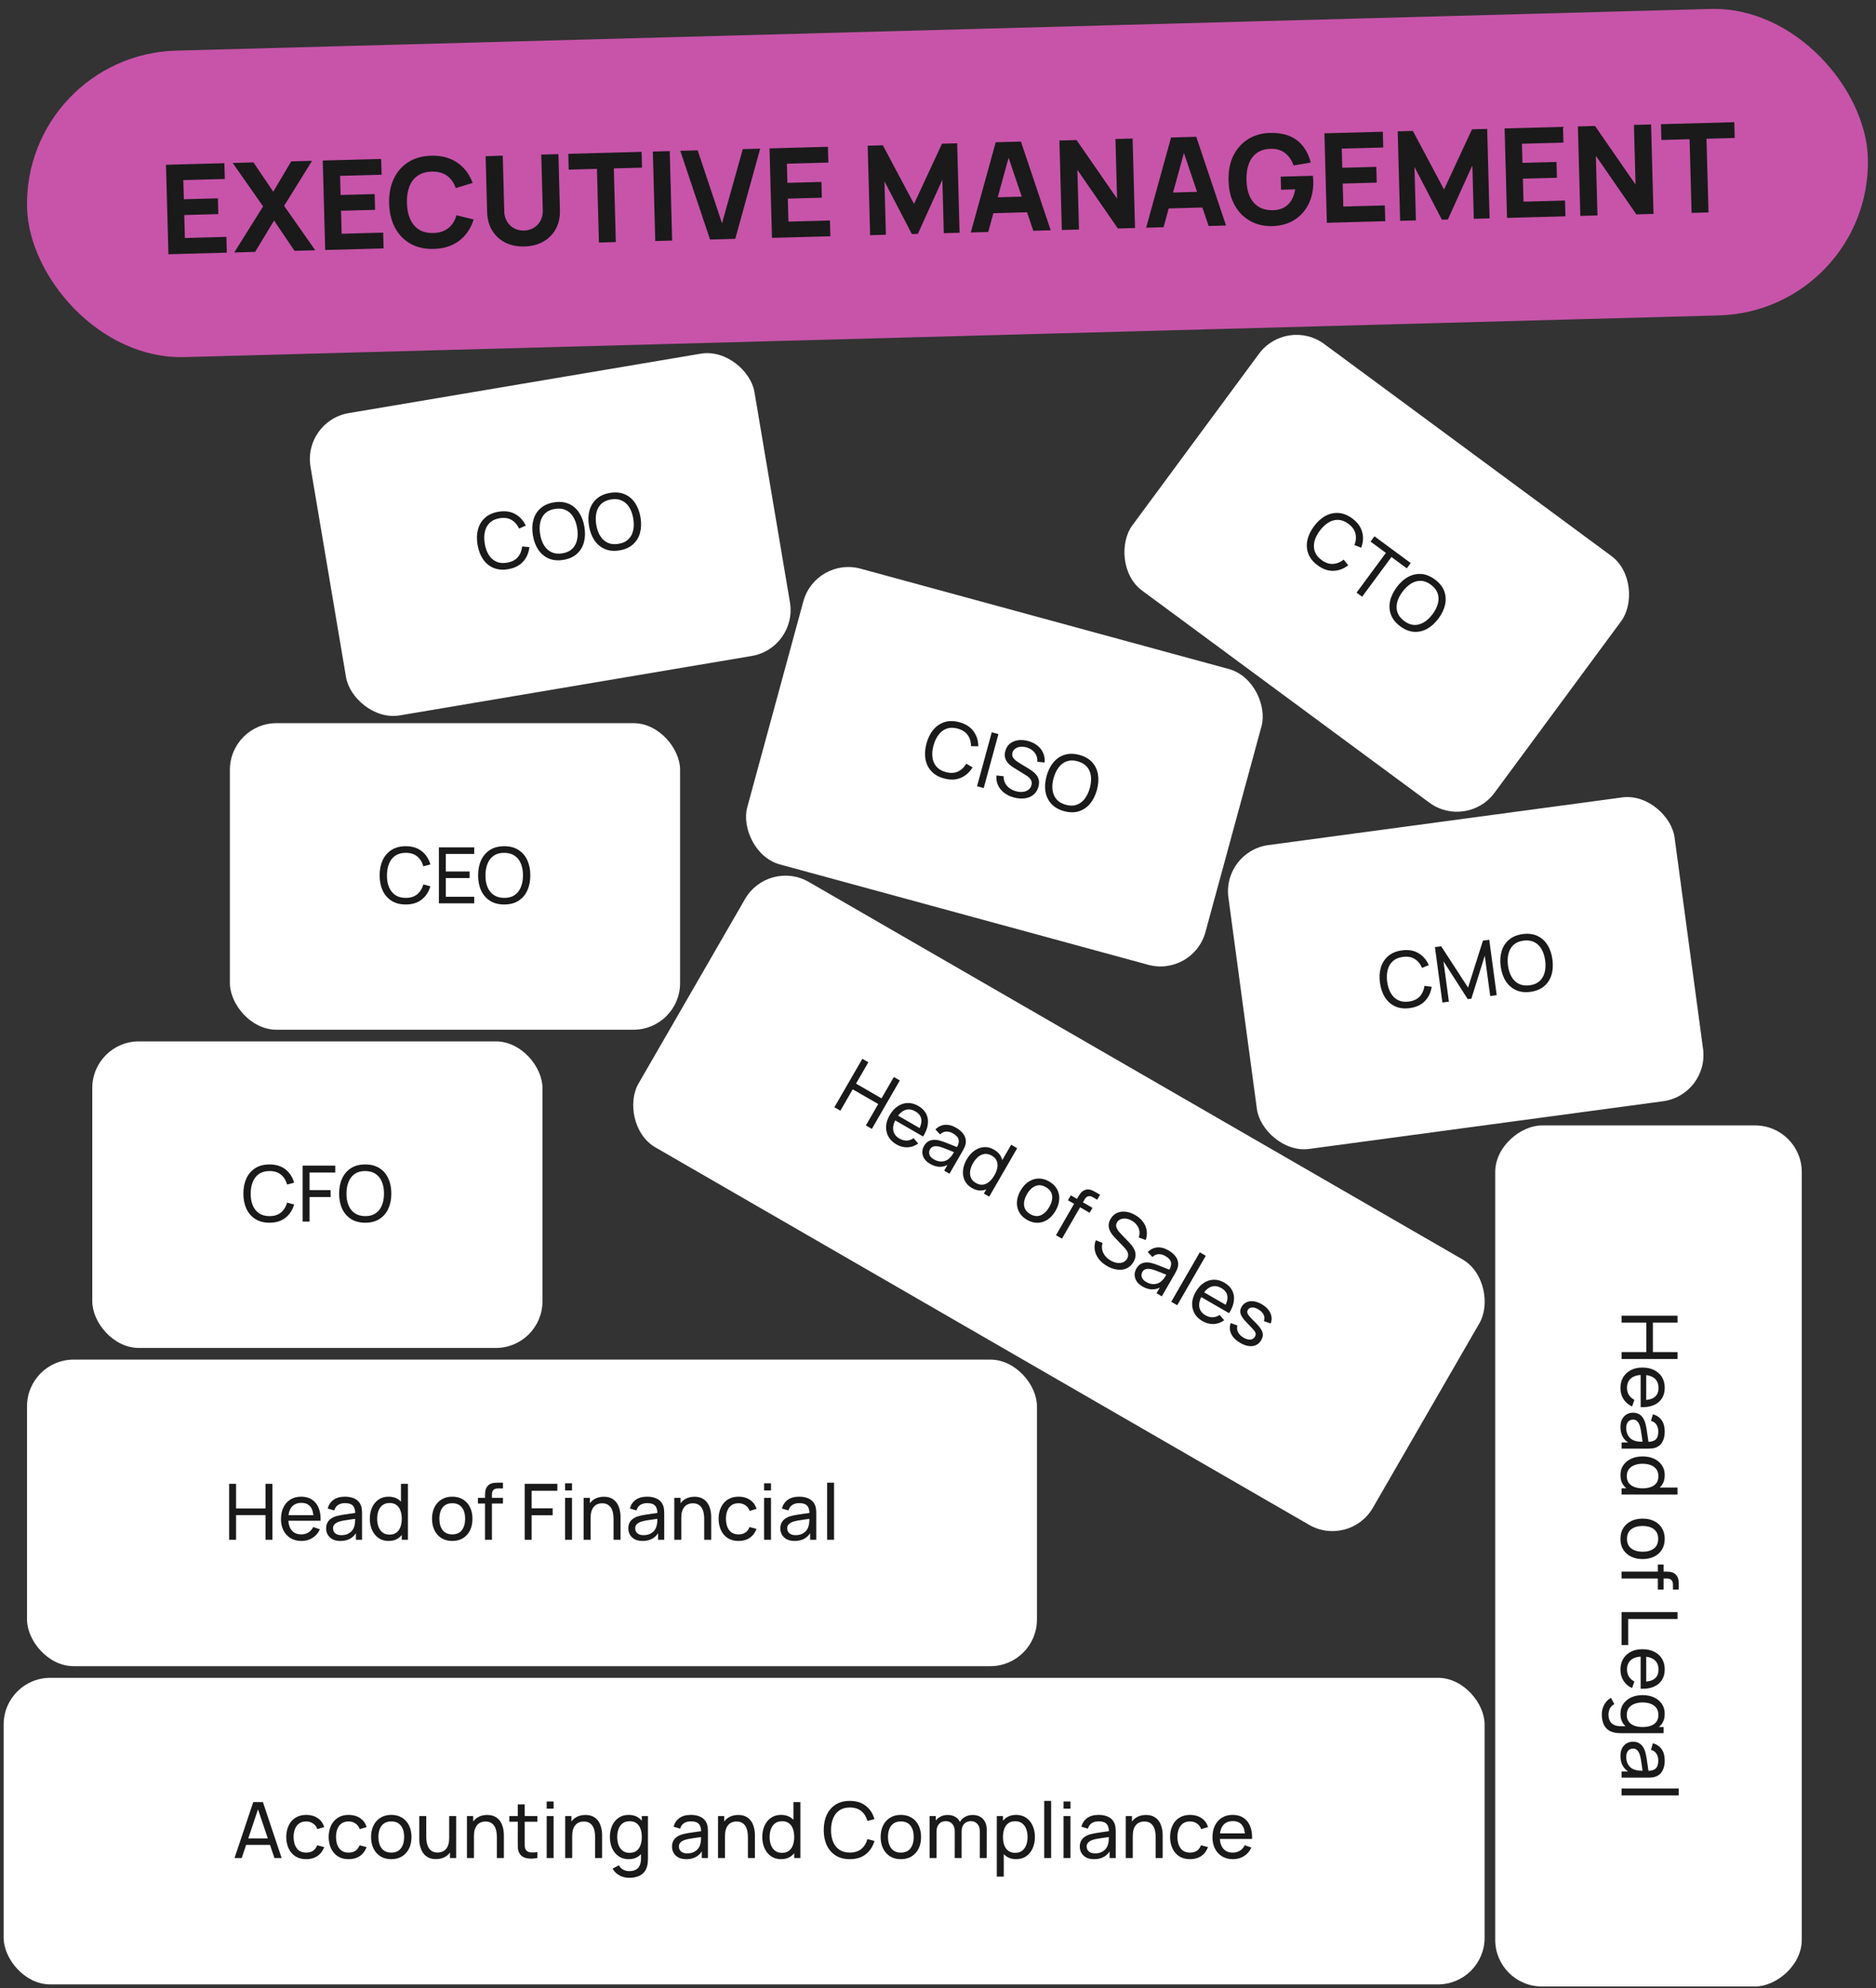 <?xml version="1.0" encoding="UTF-8"?> <svg xmlns="http://www.w3.org/2000/svg" width="302" height="320" viewBox="0 0 302 320" fill="none"><rect x="0" y="0" width="302" height="320" fill="#333333" stroke="none"/> <rect x="3.688" y="8.821" width="296.444" height="49.347" rx="24.674" transform="rotate(-1.556 3.688 8.821)" fill="#C754A9"></rect> <path d="M27.113 40.926L26.721 26.525L36.123 26.27L36.191 28.81L29.511 28.991L29.594 32.072L35.075 31.923L35.144 34.463L29.663 34.612L29.764 38.312L36.445 38.131L36.514 40.671L27.113 40.926ZM37.711 40.639L42.353 33.226L37.459 26.233L40.8 26.142L43.99 30.86L46.88 25.977L50.241 25.886L45.734 33.134L50.752 40.284L47.412 40.375L44.117 35.5L41.071 40.547L37.711 40.639ZM52.35 40.241L51.959 25.839L61.359 25.584L61.428 28.124L54.748 28.306L54.831 31.386L60.312 31.237L60.381 33.778L54.9 33.926L55.001 37.627L61.682 37.445L61.751 39.986L52.35 40.241ZM69.829 40.066C68.388 40.106 67.137 39.826 66.073 39.228C65.016 38.629 64.188 37.774 63.591 36.663C63 35.551 62.685 34.249 62.644 32.755C62.604 31.262 62.848 29.944 63.378 28.802C63.914 27.66 64.693 26.761 65.716 26.106C66.746 25.451 67.981 25.104 69.421 25.065C71.075 25.02 72.473 25.392 73.615 26.182C74.764 26.971 75.588 28.06 76.086 29.448L73.366 30.282C73.076 29.416 72.607 28.752 71.961 28.289C71.314 27.819 70.491 27.598 69.491 27.625C68.577 27.65 67.82 27.874 67.217 28.297C66.621 28.721 66.18 29.306 65.894 30.055C65.607 30.803 65.477 31.677 65.504 32.678C65.532 33.678 65.709 34.544 66.035 35.275C66.362 36.007 66.835 36.568 67.452 36.958C68.077 37.348 68.846 37.531 69.759 37.506C70.759 37.479 71.569 37.214 72.19 36.709C72.81 36.206 73.241 35.517 73.485 34.643L76.246 35.328C75.823 36.741 75.06 37.873 73.956 38.723C72.858 39.574 71.482 40.022 69.829 40.066ZM84.432 39.67C83.272 39.701 82.246 39.496 81.353 39.053C80.46 38.603 79.755 37.959 79.239 37.119C78.722 36.279 78.448 35.282 78.417 34.128L78.173 25.148L80.933 25.052L81.176 34.033C81.189 34.507 81.281 34.935 81.451 35.317C81.622 35.699 81.851 36.027 82.139 36.299C82.433 36.572 82.769 36.779 83.146 36.922C83.531 37.059 83.936 37.121 84.363 37.11C84.803 37.098 85.207 37.01 85.576 36.846C85.952 36.683 86.276 36.457 86.549 36.169C86.821 35.882 87.029 35.542 87.172 35.152C87.321 34.761 87.39 34.332 87.377 33.865L87.133 24.884L89.893 24.809L90.138 33.81C90.169 34.964 89.95 35.974 89.48 36.84C89.009 37.707 88.341 38.389 87.473 38.887C86.606 39.377 85.592 39.638 84.432 39.67ZM96.417 39.044L96.095 27.183L91.554 27.306L91.485 24.766L103.287 24.445L103.356 26.986L98.815 27.109L99.137 38.97L96.417 39.044ZM105.485 38.798L105.094 24.396L107.814 24.322L108.205 38.724L105.485 38.798ZM114.304 38.558L109.512 24.276L112.312 24.2L116.234 35.944L119.573 24.003L122.374 23.927L118.364 38.448L114.304 38.558ZM124.271 38.288L123.88 23.886L133.281 23.631L133.35 26.171L126.669 26.352L126.753 29.433L132.234 29.284L132.303 31.824L126.822 31.973L126.923 35.673L133.603 35.492L133.672 38.032L124.271 38.288ZM140.074 37.858L139.683 23.457L142.123 23.391L147.143 32.822L151.644 23.132L154.084 23.066L154.475 37.467L151.935 37.536L151.701 28.935L147.754 37.65L146.794 37.676L142.38 29.189L142.614 37.789L140.074 37.858ZM156.282 37.418L160.292 22.897L164.352 22.787L169.144 37.069L166.343 37.145L162.078 24.55L162.598 24.536L159.083 37.342L156.282 37.418ZM158.841 34.346L158.772 31.806L166.373 31.599L166.442 34.14L158.841 34.346ZM170.936 37.02L170.545 22.619L173.305 22.544L179.827 31.975L179.566 22.374L182.326 22.299L182.718 36.7L179.957 36.775L173.436 27.344L173.697 36.945L170.936 37.02ZM184.508 36.652L188.517 22.131L192.578 22.02L197.369 36.302L194.569 36.378L190.304 23.784L190.824 23.769L187.308 36.575L184.508 36.652ZM187.067 33.58L186.998 31.039L194.599 30.833L194.668 33.373L187.067 33.58ZM204.78 36.401C203.873 36.426 203.005 36.289 202.177 35.992C201.348 35.687 200.608 35.227 199.957 34.611C199.313 33.994 198.795 33.224 198.403 32.301C198.018 31.377 197.809 30.305 197.776 29.085C197.732 27.492 197.999 26.13 198.575 25C199.158 23.863 199.955 22.988 200.966 22.373C201.984 21.758 203.119 21.434 204.373 21.4C206.226 21.349 207.695 21.74 208.778 22.571C209.862 23.402 210.605 24.6 211.007 26.164L208.238 26.639C207.955 25.806 207.51 25.148 206.903 24.664C206.303 24.173 205.542 23.937 204.622 23.955C203.708 23.967 202.954 24.184 202.358 24.607C201.762 25.03 201.321 25.619 201.035 26.375C200.755 27.129 200.629 28.007 200.656 29.007C200.683 30.007 200.857 30.87 201.177 31.595C201.503 32.32 201.975 32.878 202.593 33.268C203.211 33.658 203.977 33.848 204.891 33.836C205.511 33.833 206.068 33.711 206.562 33.471C207.063 33.23 207.48 32.862 207.813 32.366C208.147 31.869 208.376 31.239 208.502 30.475L206.222 30.537L206.165 28.437L211.346 28.296C211.361 28.383 211.375 28.536 211.388 28.756C211.401 28.975 211.408 29.102 211.408 29.135C211.446 30.515 211.199 31.747 210.668 32.828C210.137 33.91 209.37 34.769 208.366 35.403C207.362 36.031 206.167 36.364 204.78 36.401ZM213.597 35.862L213.206 21.46L222.607 21.205L222.676 23.745L215.995 23.926L216.079 27.007L221.559 26.858L221.628 29.398L216.148 29.547L216.248 33.247L222.929 33.066L222.998 35.606L213.597 35.862ZM225.395 35.541L225.004 21.14L227.444 21.073L232.464 30.505L236.965 20.815L239.406 20.748L239.797 35.15L237.256 35.219L237.023 26.618L233.076 35.333L232.116 35.359L227.702 26.871L227.935 35.472L225.395 35.541ZM242.604 35.074L242.213 20.672L251.614 20.417L251.683 22.957L245.002 23.139L245.086 26.219L250.566 26.07L250.635 28.61L245.155 28.759L245.255 32.46L251.936 32.278L252.005 34.818L242.604 35.074ZM254.402 34.753L254.011 20.352L256.771 20.277L263.293 29.708L263.032 20.107L265.792 20.032L266.183 34.433L263.423 34.508L256.902 25.077L257.162 34.678L254.402 34.753ZM272.314 34.267L271.992 22.406L267.452 22.529L267.383 19.989L279.184 19.668L279.253 22.208L274.712 22.332L275.035 34.193L272.314 34.267Z" fill="#1A1A1A"></path> <rect x="14.855" y="167.627" width="72.471" height="49.347" rx="7.504" fill="white"></rect> <path d="M43.382 196.815C42.486 196.815 41.725 196.617 41.1 196.221C40.474 195.824 39.997 195.274 39.668 194.57C39.343 193.865 39.18 193.05 39.18 192.125C39.18 191.199 39.343 190.384 39.668 189.68C39.997 188.975 40.474 188.425 41.1 188.029C41.725 187.633 42.486 187.435 43.382 187.435C44.424 187.435 45.281 187.7 45.952 188.229C46.627 188.759 47.092 189.471 47.346 190.368L46.215 190.668C46.031 189.997 45.704 189.467 45.233 189.08C44.762 188.692 44.145 188.498 43.382 188.498C42.711 188.498 42.152 188.65 41.706 188.955C41.26 189.259 40.925 189.684 40.699 190.23C40.474 190.772 40.36 191.404 40.355 192.125C40.351 192.842 40.462 193.473 40.687 194.019C40.912 194.561 41.25 194.987 41.7 195.295C42.15 195.599 42.711 195.752 43.382 195.752C44.145 195.752 44.762 195.558 45.233 195.17C45.704 194.778 46.031 194.249 46.215 193.582L47.346 193.882C47.092 194.774 46.627 195.487 45.952 196.02C45.281 196.55 44.424 196.815 43.382 196.815ZM48.718 196.627V187.623H53.97V188.736H49.831V191.568H53.22V192.681H49.831V196.627H48.718ZM58.794 196.815C57.898 196.815 57.138 196.617 56.512 196.221C55.887 195.824 55.41 195.274 55.08 194.57C54.755 193.865 54.593 193.05 54.593 192.125C54.593 191.199 54.755 190.384 55.08 189.68C55.41 188.975 55.887 188.425 56.512 188.029C57.138 187.633 57.898 187.435 58.794 187.435C59.695 187.435 60.458 187.633 61.083 188.029C61.708 188.425 62.184 188.975 62.509 189.68C62.834 190.384 62.996 191.199 62.996 192.125C62.996 193.05 62.834 193.865 62.509 194.57C62.184 195.274 61.708 195.824 61.083 196.221C60.458 196.617 59.695 196.815 58.794 196.815ZM58.794 195.752C59.466 195.756 60.024 195.606 60.47 195.301C60.92 194.993 61.256 194.566 61.477 194.019C61.702 193.473 61.815 192.842 61.815 192.125C61.815 191.404 61.702 190.772 61.477 190.23C61.256 189.688 60.92 189.265 60.47 188.961C60.024 188.657 59.466 188.502 58.794 188.498C58.123 188.494 57.565 188.644 57.119 188.948C56.677 189.253 56.343 189.678 56.118 190.224C55.893 190.77 55.779 191.404 55.774 192.125C55.77 192.842 55.881 193.471 56.106 194.013C56.331 194.555 56.666 194.98 57.112 195.289C57.563 195.593 58.123 195.747 58.794 195.752Z" fill="#1A1A1A"></path> <rect x="4.352" y="218.85" width="162.577" height="49.347" rx="7.504" fill="white"></rect> <path d="M36.889 247.853V238.848H38.002V242.819H42.742V238.848H43.855V247.853H42.742V243.876H38.002V247.853H36.889ZM48.535 248.04C47.872 248.04 47.293 247.894 46.797 247.602C46.305 247.306 45.921 246.896 45.646 246.371C45.371 245.841 45.233 245.224 45.233 244.52C45.233 243.782 45.369 243.144 45.64 242.606C45.911 242.064 46.288 241.648 46.772 241.356C47.259 241.06 47.831 240.912 48.485 240.912C49.164 240.912 49.742 241.068 50.217 241.381C50.697 241.693 51.055 242.139 51.293 242.719C51.534 243.298 51.639 243.988 51.605 244.789H50.48V244.388C50.467 243.559 50.298 242.94 49.973 242.531C49.648 242.119 49.164 241.912 48.523 241.912C47.835 241.912 47.312 242.133 46.953 242.575C46.594 243.017 46.415 243.651 46.415 244.476C46.415 245.272 46.594 245.889 46.953 246.327C47.312 246.765 47.822 246.983 48.485 246.983C48.931 246.983 49.319 246.881 49.648 246.677C49.977 246.473 50.236 246.179 50.423 245.795L51.493 246.164C51.23 246.76 50.834 247.223 50.305 247.552C49.779 247.878 49.19 248.04 48.535 248.04ZM46.04 244.789V243.894H51.03V244.789H46.04ZM54.795 248.04C54.291 248.04 53.867 247.948 53.526 247.765C53.188 247.577 52.931 247.331 52.757 247.027C52.586 246.723 52.5 246.389 52.5 246.027C52.5 245.672 52.567 245.366 52.7 245.107C52.838 244.845 53.029 244.628 53.276 244.457C53.521 244.282 53.815 244.145 54.157 244.044C54.478 243.957 54.837 243.882 55.233 243.819C55.633 243.753 56.037 243.692 56.446 243.638C56.854 243.584 57.236 243.532 57.59 243.482L57.19 243.713C57.202 243.113 57.081 242.669 56.827 242.381C56.577 242.094 56.144 241.95 55.526 241.95C55.118 241.95 54.76 242.044 54.451 242.231C54.147 242.415 53.932 242.715 53.807 243.132L52.75 242.813C52.913 242.221 53.227 241.756 53.694 241.418C54.161 241.081 54.776 240.912 55.539 240.912C56.152 240.912 56.677 241.022 57.115 241.243C57.557 241.46 57.873 241.789 58.065 242.231C58.161 242.44 58.221 242.667 58.247 242.913C58.272 243.154 58.284 243.409 58.284 243.676V247.853H57.296V246.233L57.528 246.383C57.273 246.929 56.917 247.342 56.458 247.621C56.004 247.9 55.449 248.04 54.795 248.04ZM54.964 247.108C55.364 247.108 55.71 247.038 56.002 246.896C56.298 246.75 56.535 246.56 56.715 246.327C56.894 246.089 57.011 245.831 57.065 245.551C57.127 245.343 57.161 245.112 57.165 244.857C57.173 244.599 57.177 244.401 57.177 244.263L57.565 244.432C57.202 244.482 56.846 244.53 56.496 244.576C56.146 244.622 55.814 244.672 55.502 244.726C55.189 244.776 54.907 244.837 54.657 244.907C54.474 244.966 54.301 245.041 54.138 245.133C53.98 245.224 53.851 245.343 53.751 245.489C53.655 245.631 53.607 245.808 53.607 246.02C53.607 246.204 53.653 246.379 53.744 246.546C53.84 246.712 53.986 246.848 54.182 246.952C54.382 247.056 54.643 247.108 54.964 247.108ZM62.561 248.04C61.932 248.04 61.392 247.884 60.942 247.571C60.491 247.254 60.143 246.827 59.897 246.289C59.656 245.752 59.535 245.145 59.535 244.47C59.535 243.794 59.656 243.188 59.897 242.65C60.143 242.112 60.491 241.689 60.942 241.381C61.392 241.068 61.93 240.912 62.555 240.912C63.193 240.912 63.728 241.066 64.162 241.374C64.595 241.683 64.923 242.106 65.144 242.644C65.369 243.182 65.481 243.79 65.481 244.47C65.481 245.141 65.369 245.747 65.144 246.289C64.923 246.827 64.595 247.254 64.162 247.571C63.728 247.884 63.195 248.04 62.561 248.04ZM62.699 247.021C63.153 247.021 63.526 246.913 63.818 246.696C64.11 246.475 64.324 246.173 64.462 245.789C64.604 245.401 64.675 244.962 64.675 244.47C64.675 243.969 64.604 243.53 64.462 243.15C64.324 242.767 64.112 242.469 63.824 242.256C63.537 242.039 63.172 241.931 62.73 241.931C62.271 241.931 61.892 242.044 61.592 242.269C61.296 242.494 61.075 242.798 60.929 243.182C60.787 243.565 60.717 243.994 60.717 244.47C60.717 244.949 60.789 245.383 60.935 245.77C61.081 246.154 61.3 246.458 61.592 246.683C61.888 246.908 62.257 247.021 62.699 247.021ZM64.675 247.853V242.881H64.549V238.848H65.669V247.853H64.675ZM72.801 248.04C72.13 248.04 71.55 247.888 71.062 247.584C70.579 247.279 70.206 246.858 69.943 246.321C69.68 245.783 69.549 245.166 69.549 244.47C69.549 243.761 69.683 243.14 69.949 242.606C70.216 242.073 70.593 241.658 71.081 241.362C71.569 241.062 72.142 240.912 72.801 240.912C73.476 240.912 74.058 241.064 74.545 241.368C75.033 241.668 75.406 242.087 75.665 242.625C75.927 243.159 76.058 243.774 76.058 244.47C76.058 245.174 75.927 245.795 75.665 246.333C75.402 246.867 75.027 247.286 74.539 247.59C74.051 247.89 73.472 248.04 72.801 248.04ZM72.801 246.983C73.501 246.983 74.022 246.75 74.364 246.283C74.706 245.816 74.877 245.212 74.877 244.47C74.877 243.707 74.704 243.1 74.358 242.65C74.012 242.196 73.493 241.969 72.801 241.969C72.33 241.969 71.942 242.075 71.638 242.287C71.333 242.5 71.106 242.794 70.956 243.169C70.806 243.544 70.731 243.978 70.731 244.47C70.731 245.228 70.906 245.837 71.256 246.296C71.606 246.754 72.121 246.983 72.801 246.983ZM78.079 247.853V240.73C78.079 240.555 78.088 240.378 78.104 240.199C78.121 240.015 78.159 239.838 78.217 239.667C78.275 239.492 78.371 239.332 78.504 239.186C78.659 239.015 78.828 238.894 79.011 238.823C79.194 238.748 79.38 238.702 79.567 238.686C79.759 238.669 79.941 238.661 80.112 238.661H80.968V239.586H80.174C79.845 239.586 79.599 239.667 79.436 239.83C79.274 239.988 79.192 240.23 79.192 240.555V247.853H78.079ZM76.935 242.019V241.099H80.968V242.019H76.935ZM84.47 247.853V238.848H89.722V239.961H85.583V242.794H88.972V243.907H85.583V247.853H84.47ZM90.97 239.905V238.754H92.083V239.905H90.97ZM90.97 247.853V241.099H92.083V247.853H90.97ZM98.768 247.853V244.47C98.768 244.149 98.739 243.84 98.68 243.544C98.626 243.248 98.528 242.984 98.386 242.75C98.249 242.513 98.061 242.325 97.823 242.187C97.59 242.05 97.294 241.981 96.936 241.981C96.656 241.981 96.402 242.029 96.173 242.125C95.948 242.217 95.754 242.358 95.591 242.55C95.429 242.742 95.302 242.984 95.21 243.275C95.122 243.563 95.078 243.903 95.078 244.295L94.347 244.069C94.347 243.415 94.464 242.854 94.697 242.387C94.935 241.916 95.266 241.556 95.691 241.306C96.121 241.051 96.625 240.924 97.204 240.924C97.642 240.924 98.015 240.993 98.324 241.131C98.632 241.268 98.889 241.452 99.093 241.681C99.297 241.906 99.458 242.16 99.574 242.444C99.691 242.723 99.772 243.009 99.818 243.3C99.868 243.588 99.893 243.861 99.893 244.12V247.853H98.768ZM93.953 247.853V241.099H94.953V242.906H95.078V247.853H93.953ZM103.439 248.04C102.934 248.04 102.511 247.948 102.169 247.765C101.832 247.577 101.575 247.331 101.4 247.027C101.229 246.723 101.144 246.389 101.144 246.027C101.144 245.672 101.21 245.366 101.344 245.107C101.481 244.845 101.673 244.628 101.919 244.457C102.165 244.282 102.459 244.145 102.801 244.044C103.122 243.957 103.48 243.882 103.876 243.819C104.276 243.753 104.681 243.692 105.089 243.638C105.498 243.584 105.879 243.532 106.234 243.482L105.833 243.713C105.846 243.113 105.725 242.669 105.471 242.381C105.221 242.094 104.787 241.95 104.17 241.95C103.762 241.95 103.403 242.044 103.095 242.231C102.79 242.415 102.576 242.715 102.451 243.132L101.394 242.813C101.556 242.221 101.871 241.756 102.338 241.418C102.805 241.081 103.42 240.912 104.183 240.912C104.795 240.912 105.321 241.022 105.758 241.243C106.2 241.46 106.517 241.789 106.709 242.231C106.805 242.44 106.865 242.667 106.89 242.913C106.915 243.154 106.928 243.409 106.928 243.676V247.853H105.94V246.233L106.171 246.383C105.917 246.929 105.56 247.342 105.102 247.621C104.647 247.9 104.093 248.04 103.439 248.04ZM103.607 247.108C104.008 247.108 104.354 247.038 104.645 246.896C104.941 246.75 105.179 246.56 105.358 246.327C105.537 246.089 105.654 245.831 105.708 245.551C105.771 245.343 105.804 245.112 105.808 244.857C105.817 244.599 105.821 244.401 105.821 244.263L106.209 244.432C105.846 244.482 105.49 244.53 105.139 244.576C104.789 244.622 104.458 244.672 104.145 244.726C103.832 244.776 103.551 244.837 103.301 244.907C103.118 244.966 102.945 245.041 102.782 245.133C102.624 245.224 102.494 245.343 102.394 245.489C102.298 245.631 102.25 245.808 102.25 246.02C102.25 246.204 102.296 246.379 102.388 246.546C102.484 246.712 102.63 246.848 102.826 246.952C103.026 247.056 103.286 247.108 103.607 247.108ZM113.362 247.853V244.47C113.362 244.149 113.333 243.84 113.274 243.544C113.22 243.248 113.122 242.984 112.981 242.75C112.843 242.513 112.655 242.325 112.418 242.187C112.184 242.05 111.888 241.981 111.53 241.981C111.251 241.981 110.996 242.029 110.767 242.125C110.542 242.217 110.348 242.358 110.186 242.55C110.023 242.742 109.896 242.984 109.804 243.275C109.717 243.563 109.673 243.903 109.673 244.295L108.941 244.069C108.941 243.415 109.058 242.854 109.291 242.387C109.529 241.916 109.86 241.556 110.286 241.306C110.715 241.051 111.219 240.924 111.799 240.924C112.236 240.924 112.61 240.993 112.918 241.131C113.227 241.268 113.483 241.452 113.687 241.681C113.891 241.906 114.052 242.16 114.169 242.444C114.285 242.723 114.367 243.009 114.413 243.3C114.463 243.588 114.488 243.861 114.488 244.12V247.853H113.362ZM108.547 247.853V241.099H109.548V242.906H109.673V247.853H108.547ZM118.897 248.04C118.214 248.04 117.632 247.888 117.153 247.584C116.677 247.275 116.315 246.852 116.065 246.314C115.815 245.777 115.685 245.164 115.677 244.476C115.685 243.771 115.817 243.152 116.071 242.619C116.329 242.081 116.698 241.662 117.178 241.362C117.657 241.062 118.234 240.912 118.91 240.912C119.623 240.912 120.235 241.087 120.748 241.437C121.265 241.787 121.611 242.267 121.786 242.875L120.686 243.207C120.544 242.815 120.312 242.51 119.992 242.294C119.675 242.077 119.31 241.969 118.897 241.969C118.435 241.969 118.053 242.077 117.753 242.294C117.453 242.506 117.23 242.802 117.084 243.182C116.938 243.557 116.863 243.988 116.859 244.476C116.867 245.226 117.04 245.833 117.378 246.296C117.72 246.754 118.226 246.983 118.897 246.983C119.339 246.983 119.706 246.883 119.998 246.683C120.29 246.479 120.511 246.185 120.661 245.802L121.786 246.095C121.553 246.725 121.188 247.206 120.692 247.54C120.196 247.873 119.598 248.04 118.897 248.04ZM123.004 239.905V238.754H124.117V239.905H123.004ZM123.004 247.853V241.099H124.117V247.853H123.004ZM127.913 248.04C127.409 248.04 126.986 247.948 126.644 247.765C126.306 247.577 126.05 247.331 125.875 247.027C125.704 246.723 125.618 246.389 125.618 246.027C125.618 245.672 125.685 245.366 125.818 245.107C125.956 244.845 126.148 244.628 126.394 244.457C126.64 244.282 126.933 244.145 127.275 244.044C127.596 243.957 127.955 243.882 128.351 243.819C128.751 243.753 129.155 243.692 129.564 243.638C129.972 243.584 130.354 243.532 130.708 243.482L130.308 243.713C130.32 243.113 130.2 242.669 129.945 242.381C129.695 242.094 129.262 241.95 128.645 241.95C128.236 241.95 127.878 242.044 127.569 242.231C127.265 242.415 127.05 242.715 126.925 243.132L125.868 242.813C126.031 242.221 126.346 241.756 126.813 241.418C127.279 241.081 127.894 240.912 128.657 240.912C129.27 240.912 129.795 241.022 130.233 241.243C130.675 241.46 130.992 241.789 131.183 242.231C131.279 242.44 131.34 242.667 131.365 242.913C131.39 243.154 131.402 243.409 131.402 243.676V247.853H130.414V246.233L130.646 246.383C130.391 246.929 130.035 247.342 129.576 247.621C129.122 247.9 128.568 248.04 127.913 248.04ZM128.082 247.108C128.482 247.108 128.828 247.038 129.12 246.896C129.416 246.75 129.653 246.56 129.833 246.327C130.012 246.089 130.129 245.831 130.183 245.551C130.245 245.343 130.279 245.112 130.283 244.857C130.291 244.599 130.295 244.401 130.295 244.263L130.683 244.432C130.32 244.482 129.964 244.53 129.614 244.576C129.264 244.622 128.932 244.672 128.62 244.726C128.307 244.776 128.026 244.837 127.775 244.907C127.592 244.966 127.419 245.041 127.256 245.133C127.098 245.224 126.969 245.343 126.869 245.489C126.773 245.631 126.725 245.808 126.725 246.02C126.725 246.204 126.771 246.379 126.863 246.546C126.958 246.712 127.104 246.848 127.3 246.952C127.5 247.056 127.761 247.108 128.082 247.108ZM133.153 247.853V238.661H134.266V247.853H133.153Z" fill="#1A1A1A"></path> <rect x="0.588" y="270.073" width="238.404" height="49.347" rx="7.504" fill="white"></rect> <path d="M37.756 299.074L40.77 290.07H42.321L45.335 299.074H44.178L41.358 290.72H41.708L38.913 299.074H37.756ZM39.207 296.967V295.923H43.884V296.967H39.207ZM49.299 299.262C48.615 299.262 48.034 299.11 47.555 298.805C47.079 298.497 46.717 298.074 46.467 297.536C46.217 296.998 46.087 296.385 46.079 295.698C46.087 294.993 46.219 294.374 46.473 293.84C46.731 293.303 47.1 292.884 47.58 292.584C48.059 292.284 48.636 292.133 49.312 292.133C50.025 292.133 50.637 292.309 51.15 292.659C51.667 293.009 52.013 293.488 52.188 294.097L51.087 294.428C50.946 294.036 50.714 293.732 50.394 293.515C50.077 293.299 49.712 293.19 49.299 293.19C48.837 293.19 48.455 293.299 48.155 293.515C47.855 293.728 47.632 294.024 47.486 294.403C47.34 294.778 47.265 295.21 47.261 295.698C47.269 296.448 47.442 297.055 47.78 297.517C48.121 297.976 48.628 298.205 49.299 298.205C49.741 298.205 50.108 298.105 50.4 297.905C50.691 297.701 50.912 297.407 51.062 297.023L52.188 297.317C51.955 297.947 51.59 298.428 51.094 298.762C50.598 299.095 49.999 299.262 49.299 299.262ZM56.126 299.262C55.443 299.262 54.861 299.11 54.382 298.805C53.906 298.497 53.544 298.074 53.294 297.536C53.043 296.998 52.914 296.385 52.906 295.698C52.914 294.993 53.045 294.374 53.3 293.84C53.558 293.303 53.927 292.884 54.407 292.584C54.886 292.284 55.463 292.133 56.139 292.133C56.852 292.133 57.464 292.309 57.977 292.659C58.494 293.009 58.84 293.488 59.015 294.097L57.914 294.428C57.773 294.036 57.541 293.732 57.22 293.515C56.904 293.299 56.539 293.19 56.126 293.19C55.663 293.19 55.282 293.299 54.982 293.515C54.682 293.728 54.459 294.024 54.313 294.403C54.167 294.778 54.092 295.21 54.088 295.698C54.096 296.448 54.269 297.055 54.607 297.517C54.949 297.976 55.455 298.205 56.126 298.205C56.568 298.205 56.935 298.105 57.227 297.905C57.519 297.701 57.739 297.407 57.889 297.023L59.015 297.317C58.782 297.947 58.417 298.428 57.921 298.762C57.425 299.095 56.827 299.262 56.126 299.262ZM62.984 299.262C62.313 299.262 61.734 299.11 61.246 298.805C60.763 298.501 60.389 298.08 60.127 297.542C59.864 297.004 59.733 296.388 59.733 295.691C59.733 294.983 59.866 294.362 60.133 293.828C60.4 293.294 60.777 292.88 61.265 292.584C61.752 292.284 62.326 292.133 62.984 292.133C63.66 292.133 64.241 292.286 64.729 292.59C65.217 292.89 65.59 293.309 65.848 293.847C66.111 294.38 66.242 294.995 66.242 295.691C66.242 296.396 66.111 297.017 65.848 297.555C65.586 298.088 65.21 298.507 64.723 298.812C64.235 299.112 63.656 299.262 62.984 299.262ZM62.984 298.205C63.685 298.205 64.206 297.972 64.548 297.505C64.889 297.038 65.06 296.433 65.06 295.691C65.06 294.929 64.887 294.322 64.541 293.872C64.195 293.417 63.676 293.19 62.984 293.19C62.513 293.19 62.126 293.296 61.821 293.509C61.517 293.722 61.29 294.016 61.14 294.391C60.99 294.766 60.915 295.199 60.915 295.691C60.915 296.45 61.09 297.059 61.44 297.517C61.79 297.976 62.305 298.205 62.984 298.205ZM70.183 299.249C69.749 299.249 69.376 299.181 69.063 299.043C68.755 298.905 68.499 298.722 68.294 298.493C68.09 298.263 67.93 298.009 67.813 297.73C67.696 297.451 67.613 297.165 67.563 296.873C67.517 296.581 67.494 296.308 67.494 296.054V292.321H68.619V295.704C68.619 296.021 68.648 296.327 68.707 296.623C68.765 296.919 68.863 297.186 69.001 297.423C69.142 297.661 69.33 297.849 69.564 297.986C69.801 298.124 70.097 298.193 70.451 298.193C70.731 298.193 70.985 298.145 71.214 298.049C71.444 297.953 71.639 297.811 71.802 297.624C71.965 297.432 72.09 297.19 72.177 296.898C72.265 296.606 72.309 296.267 72.309 295.879L73.04 296.104C73.04 296.754 72.921 297.315 72.684 297.786C72.45 298.257 72.119 298.62 71.69 298.874C71.264 299.124 70.762 299.249 70.183 299.249ZM72.434 299.074V297.267H72.309V292.321H73.428V299.074H72.434ZM79.987 299.074V295.691C79.987 295.37 79.958 295.062 79.9 294.766C79.845 294.47 79.748 294.205 79.606 293.972C79.468 293.734 79.281 293.547 79.043 293.409C78.809 293.271 78.513 293.203 78.155 293.203C77.876 293.203 77.621 293.251 77.392 293.347C77.167 293.438 76.973 293.58 76.811 293.772C76.648 293.963 76.521 294.205 76.429 294.497C76.342 294.785 76.298 295.124 76.298 295.516L75.566 295.291C75.566 294.637 75.683 294.076 75.916 293.609C76.154 293.138 76.486 292.777 76.911 292.527C77.34 292.273 77.844 292.146 78.424 292.146C78.862 292.146 79.235 292.215 79.543 292.352C79.852 292.49 80.108 292.673 80.312 292.903C80.517 293.128 80.677 293.382 80.794 293.665C80.91 293.945 80.992 294.23 81.038 294.522C81.088 294.81 81.113 295.083 81.113 295.341V299.074H79.987ZM75.172 299.074V292.321H76.173V294.128H76.298V299.074H75.172ZM86.509 299.074C86.109 299.153 85.713 299.185 85.321 299.168C84.933 299.156 84.587 299.078 84.283 298.937C83.978 298.791 83.747 298.566 83.589 298.261C83.455 297.995 83.382 297.726 83.37 297.455C83.362 297.18 83.357 296.869 83.357 296.523V290.445H84.47V296.473C84.47 296.748 84.472 296.984 84.477 297.18C84.485 297.375 84.529 297.544 84.608 297.686C84.758 297.953 84.996 298.109 85.321 298.155C85.65 298.201 86.046 298.188 86.509 298.118V299.074ZM81.988 293.24V292.321H86.509V293.24H81.988ZM88.005 291.127V289.976H89.118V291.127H88.005ZM88.005 299.074V292.321H89.118V299.074H88.005ZM95.803 299.074V295.691C95.803 295.37 95.774 295.062 95.715 294.766C95.661 294.47 95.563 294.205 95.421 293.972C95.284 293.734 95.096 293.547 94.859 293.409C94.625 293.271 94.329 293.203 93.971 293.203C93.691 293.203 93.437 293.251 93.208 293.347C92.983 293.438 92.789 293.58 92.626 293.772C92.464 293.963 92.337 294.205 92.245 294.497C92.157 294.785 92.114 295.124 92.114 295.516L91.382 295.291C91.382 294.637 91.499 294.076 91.732 293.609C91.97 293.138 92.301 292.777 92.726 292.527C93.156 292.273 93.66 292.146 94.24 292.146C94.677 292.146 95.05 292.215 95.359 292.352C95.667 292.49 95.924 292.673 96.128 292.903C96.332 293.128 96.493 293.382 96.609 293.665C96.726 293.945 96.807 294.23 96.853 294.522C96.903 294.81 96.928 295.083 96.928 295.341V299.074H95.803ZM90.988 299.074V292.321H91.988V294.128H92.114V299.074H90.988ZM101.286 302.263C100.932 302.263 100.586 302.209 100.248 302.101C99.911 301.992 99.6 301.828 99.317 301.607C99.037 301.39 98.804 301.115 98.617 300.781L99.636 300.244C99.802 300.573 100.038 300.813 100.342 300.963C100.651 301.113 100.968 301.188 101.293 301.188C101.722 301.188 102.079 301.109 102.362 300.95C102.645 300.796 102.854 300.565 102.987 300.256C103.125 299.948 103.192 299.564 103.187 299.105V297.261H103.319V292.321H104.307V299.118C104.307 299.301 104.3 299.479 104.288 299.649C104.28 299.82 104.259 299.989 104.225 300.156C104.138 300.635 103.965 301.029 103.706 301.338C103.448 301.65 103.114 301.882 102.706 302.032C102.297 302.186 101.824 302.263 101.286 302.263ZM101.205 299.262C100.576 299.262 100.036 299.105 99.586 298.793C99.135 298.476 98.787 298.049 98.541 297.511C98.3 296.973 98.179 296.367 98.179 295.691C98.179 295.016 98.3 294.41 98.541 293.872C98.787 293.334 99.135 292.911 99.586 292.602C100.036 292.29 100.574 292.133 101.199 292.133C101.837 292.133 102.372 292.288 102.806 292.596C103.239 292.905 103.567 293.328 103.788 293.866C104.013 294.403 104.125 295.012 104.125 295.691C104.125 296.363 104.013 296.969 103.788 297.511C103.567 298.049 103.239 298.476 102.806 298.793C102.372 299.105 101.839 299.262 101.205 299.262ZM101.343 298.243C101.797 298.243 102.17 298.134 102.462 297.917C102.754 297.696 102.969 297.394 103.106 297.011C103.248 296.623 103.319 296.183 103.319 295.691C103.319 295.191 103.248 294.751 103.106 294.372C102.969 293.988 102.756 293.69 102.468 293.478C102.181 293.261 101.816 293.153 101.374 293.153C100.915 293.153 100.536 293.265 100.236 293.49C99.94 293.715 99.719 294.02 99.573 294.403C99.431 294.787 99.361 295.216 99.361 295.691C99.361 296.171 99.433 296.604 99.579 296.992C99.725 297.375 99.944 297.68 100.236 297.905C100.532 298.13 100.901 298.243 101.343 298.243ZM110.476 299.262C109.971 299.262 109.548 299.17 109.207 298.987C108.869 298.799 108.613 298.553 108.437 298.249C108.267 297.945 108.181 297.611 108.181 297.248C108.181 296.894 108.248 296.588 108.381 296.329C108.519 296.067 108.71 295.85 108.956 295.679C109.202 295.504 109.496 295.366 109.838 295.266C110.159 295.179 110.518 295.104 110.914 295.041C111.314 294.974 111.718 294.914 112.127 294.86C112.535 294.806 112.917 294.753 113.271 294.703L112.871 294.935C112.883 294.334 112.762 293.891 112.508 293.603C112.258 293.315 111.824 293.171 111.207 293.171C110.799 293.171 110.44 293.265 110.132 293.453C109.828 293.636 109.613 293.936 109.488 294.353L108.431 294.034C108.594 293.442 108.908 292.978 109.375 292.64C109.842 292.302 110.457 292.133 111.22 292.133C111.833 292.133 112.358 292.244 112.796 292.465C113.238 292.682 113.554 293.011 113.746 293.453C113.842 293.661 113.903 293.888 113.928 294.134C113.953 294.376 113.965 294.63 113.965 294.897V299.074H112.977V297.455L113.208 297.605C112.954 298.151 112.598 298.564 112.139 298.843C111.685 299.122 111.13 299.262 110.476 299.262ZM110.645 298.33C111.045 298.33 111.391 298.259 111.683 298.118C111.979 297.972 112.216 297.782 112.396 297.548C112.575 297.311 112.692 297.052 112.746 296.773C112.808 296.565 112.842 296.333 112.846 296.079C112.854 295.821 112.858 295.623 112.858 295.485L113.246 295.654C112.883 295.704 112.527 295.752 112.177 295.798C111.827 295.844 111.495 295.894 111.182 295.948C110.87 295.998 110.588 296.058 110.338 296.129C110.155 296.187 109.982 296.262 109.819 296.354C109.661 296.446 109.532 296.565 109.432 296.711C109.336 296.852 109.288 297.03 109.288 297.242C109.288 297.426 109.334 297.601 109.425 297.767C109.521 297.934 109.667 298.07 109.863 298.174C110.063 298.278 110.324 298.33 110.645 298.33ZM120.399 299.074V295.691C120.399 295.37 120.37 295.062 120.312 294.766C120.258 294.47 120.16 294.205 120.018 293.972C119.88 293.734 119.693 293.547 119.455 293.409C119.222 293.271 118.926 293.203 118.567 293.203C118.288 293.203 118.034 293.251 117.804 293.347C117.579 293.438 117.385 293.58 117.223 293.772C117.06 293.963 116.933 294.205 116.841 294.497C116.754 294.785 116.71 295.124 116.71 295.516L115.979 295.291C115.979 294.637 116.095 294.076 116.329 293.609C116.566 293.138 116.898 292.777 117.323 292.527C117.752 292.273 118.257 292.146 118.836 292.146C119.274 292.146 119.647 292.215 119.955 292.352C120.264 292.49 120.52 292.673 120.725 292.903C120.929 293.128 121.089 293.382 121.206 293.665C121.323 293.945 121.404 294.23 121.45 294.522C121.5 294.81 121.525 295.083 121.525 295.341V299.074H120.399ZM115.585 299.074V292.321H116.585V294.128H116.71V299.074H115.585ZM125.741 299.262C125.111 299.262 124.571 299.105 124.121 298.793C123.671 298.476 123.323 298.049 123.077 297.511C122.835 296.973 122.714 296.367 122.714 295.691C122.714 295.016 122.835 294.41 123.077 293.872C123.323 293.334 123.671 292.911 124.121 292.602C124.571 292.29 125.109 292.133 125.734 292.133C126.372 292.133 126.908 292.288 127.342 292.596C127.775 292.905 128.102 293.328 128.323 293.866C128.548 294.403 128.661 295.012 128.661 295.691C128.661 296.363 128.548 296.969 128.323 297.511C128.102 298.049 127.775 298.476 127.342 298.793C126.908 299.105 126.374 299.262 125.741 299.262ZM125.878 298.243C126.333 298.243 126.706 298.134 126.998 297.917C127.289 297.696 127.504 297.394 127.642 297.011C127.783 296.623 127.854 296.183 127.854 295.691C127.854 295.191 127.783 294.751 127.642 294.372C127.504 293.988 127.291 293.69 127.004 293.478C126.716 293.261 126.351 293.153 125.91 293.153C125.451 293.153 125.072 293.265 124.772 293.49C124.476 293.715 124.255 294.02 124.109 294.403C123.967 294.787 123.896 295.216 123.896 295.691C123.896 296.171 123.969 296.604 124.115 296.992C124.261 297.375 124.48 297.68 124.772 297.905C125.068 298.13 125.436 298.243 125.878 298.243ZM127.854 299.074V294.103H127.729V290.07H128.848V299.074H127.854ZM136.806 299.262C135.909 299.262 135.149 299.064 134.523 298.668C133.898 298.272 133.421 297.721 133.091 297.017C132.766 296.312 132.604 295.498 132.604 294.572C132.604 293.647 132.766 292.832 133.091 292.127C133.421 291.423 133.898 290.872 134.523 290.476C135.149 290.08 135.909 289.882 136.806 289.882C137.848 289.882 138.705 290.147 139.376 290.676C140.051 291.206 140.516 291.919 140.77 292.815L139.638 293.115C139.455 292.444 139.128 291.915 138.657 291.527C138.186 291.139 137.569 290.945 136.806 290.945C136.135 290.945 135.576 291.098 135.13 291.402C134.684 291.706 134.348 292.131 134.123 292.677C133.898 293.219 133.783 293.851 133.779 294.572C133.775 295.289 133.886 295.921 134.111 296.467C134.336 297.009 134.673 297.434 135.124 297.742C135.574 298.047 136.135 298.199 136.806 298.199C137.569 298.199 138.186 298.005 138.657 297.617C139.128 297.225 139.455 296.696 139.638 296.029L140.77 296.329C140.516 297.221 140.051 297.934 139.376 298.468C138.705 298.997 137.848 299.262 136.806 299.262ZM145.018 299.262C144.347 299.262 143.767 299.11 143.28 298.805C142.796 298.501 142.423 298.08 142.16 297.542C141.898 297.004 141.766 296.388 141.766 295.691C141.766 294.983 141.9 294.362 142.166 293.828C142.433 293.294 142.811 292.88 143.298 292.584C143.786 292.284 144.359 292.133 145.018 292.133C145.693 292.133 146.275 292.286 146.762 292.59C147.25 292.89 147.623 293.309 147.882 293.847C148.144 294.38 148.276 294.995 148.276 295.691C148.276 296.396 148.144 297.017 147.882 297.555C147.619 298.088 147.244 298.507 146.756 298.812C146.268 299.112 145.689 299.262 145.018 299.262ZM145.018 298.205C145.718 298.205 146.239 297.972 146.581 297.505C146.923 297.038 147.094 296.433 147.094 295.691C147.094 294.929 146.921 294.322 146.575 293.872C146.229 293.417 145.71 293.19 145.018 293.19C144.547 293.19 144.159 293.296 143.855 293.509C143.55 293.722 143.323 294.016 143.173 294.391C143.023 294.766 142.948 295.199 142.948 295.691C142.948 296.45 143.123 297.059 143.473 297.517C143.824 297.976 144.338 298.205 145.018 298.205ZM157.725 299.074L157.731 294.753C157.731 294.249 157.596 293.855 157.325 293.572C157.058 293.284 156.71 293.14 156.28 293.14C156.03 293.14 155.793 293.199 155.568 293.315C155.343 293.428 155.159 293.607 155.017 293.853C154.876 294.095 154.805 294.405 154.805 294.785L154.217 294.547C154.209 294.068 154.307 293.649 154.511 293.29C154.719 292.928 155.003 292.646 155.361 292.446C155.72 292.246 156.124 292.146 156.574 292.146C157.279 292.146 157.833 292.361 158.238 292.79C158.642 293.215 158.844 293.788 158.844 294.51L158.838 299.074H157.725ZM149.646 299.074V292.321H150.64V294.128H150.765V299.074H149.646ZM153.692 299.074L153.698 294.797C153.698 294.28 153.565 293.876 153.298 293.584C153.031 293.288 152.677 293.14 152.235 293.14C151.797 293.14 151.443 293.29 151.172 293.59C150.901 293.891 150.765 294.289 150.765 294.785L150.178 294.435C150.178 293.997 150.282 293.605 150.49 293.259C150.699 292.913 150.982 292.642 151.341 292.446C151.699 292.246 152.106 292.146 152.56 292.146C153.014 292.146 153.41 292.242 153.748 292.434C154.086 292.625 154.346 292.9 154.53 293.259C154.713 293.613 154.805 294.036 154.805 294.528L154.799 299.074H153.692ZM163.574 299.262C162.941 299.262 162.407 299.105 161.974 298.793C161.54 298.476 161.211 298.049 160.986 297.511C160.765 296.969 160.654 296.363 160.654 295.691C160.654 295.012 160.765 294.403 160.986 293.866C161.211 293.328 161.54 292.905 161.974 292.596C162.411 292.288 162.947 292.133 163.581 292.133C164.206 292.133 164.744 292.29 165.194 292.602C165.648 292.911 165.996 293.334 166.238 293.872C166.48 294.41 166.601 295.016 166.601 295.691C166.601 296.367 166.48 296.973 166.238 297.511C165.996 298.049 165.648 298.476 165.194 298.793C164.744 299.105 164.204 299.262 163.574 299.262ZM160.467 302.076V292.321H161.461V297.292H161.586V302.076H160.467ZM163.437 298.243C163.883 298.243 164.252 298.13 164.544 297.905C164.835 297.68 165.054 297.375 165.2 296.992C165.346 296.604 165.419 296.171 165.419 295.691C165.419 295.216 165.346 294.787 165.2 294.403C165.058 294.02 164.837 293.715 164.537 293.49C164.241 293.265 163.864 293.153 163.406 293.153C162.968 293.153 162.605 293.261 162.318 293.478C162.03 293.69 161.815 293.988 161.673 294.372C161.532 294.751 161.461 295.191 161.461 295.691C161.461 296.183 161.53 296.623 161.667 297.011C161.809 297.394 162.026 297.696 162.318 297.917C162.609 298.134 162.982 298.243 163.437 298.243ZM168.097 299.074V289.882H169.21V299.074H168.097ZM171.211 291.127V289.976H172.324V291.127H171.211ZM171.211 299.074V292.321H172.324V299.074H171.211ZM176.12 299.262C175.615 299.262 175.192 299.17 174.85 298.987C174.513 298.799 174.256 298.553 174.081 298.249C173.91 297.945 173.825 297.611 173.825 297.248C173.825 296.894 173.892 296.588 174.025 296.329C174.163 296.067 174.354 295.85 174.6 295.679C174.846 295.504 175.14 295.366 175.482 295.266C175.803 295.179 176.161 295.104 176.557 295.041C176.958 294.974 177.362 294.914 177.771 294.86C178.179 294.806 178.561 294.753 178.915 294.703L178.515 294.935C178.527 294.334 178.406 293.891 178.152 293.603C177.902 293.315 177.468 293.171 176.851 293.171C176.443 293.171 176.084 293.265 175.776 293.453C175.472 293.636 175.257 293.936 175.132 294.353L174.075 294.034C174.238 293.442 174.552 292.978 175.019 292.64C175.486 292.302 176.101 292.133 176.864 292.133C177.477 292.133 178.002 292.244 178.44 292.465C178.882 292.682 179.198 293.011 179.39 293.453C179.486 293.661 179.546 293.888 179.571 294.134C179.596 294.376 179.609 294.63 179.609 294.897V299.074H178.621V297.455L178.852 297.605C178.598 298.151 178.242 298.564 177.783 298.843C177.329 299.122 176.774 299.262 176.12 299.262ZM176.289 298.33C176.689 298.33 177.035 298.259 177.327 298.118C177.623 297.972 177.86 297.782 178.039 297.548C178.219 297.311 178.335 297.052 178.39 296.773C178.452 296.565 178.485 296.333 178.49 296.079C178.498 295.821 178.502 295.623 178.502 295.485L178.89 295.654C178.527 295.704 178.171 295.752 177.821 295.798C177.47 295.844 177.139 295.894 176.826 295.948C176.514 295.998 176.232 296.058 175.982 296.129C175.799 296.187 175.626 296.262 175.463 296.354C175.305 296.446 175.176 296.565 175.076 296.711C174.98 296.852 174.932 297.03 174.932 297.242C174.932 297.426 174.978 297.601 175.069 297.767C175.165 297.934 175.311 298.07 175.507 298.174C175.707 298.278 175.968 298.33 176.289 298.33ZM186.043 299.074V295.691C186.043 295.37 186.014 295.062 185.956 294.766C185.901 294.47 185.804 294.205 185.662 293.972C185.524 293.734 185.337 293.547 185.099 293.409C184.866 293.271 184.57 293.203 184.211 293.203C183.932 293.203 183.678 293.251 183.448 293.347C183.223 293.438 183.029 293.58 182.867 293.772C182.704 293.963 182.577 294.205 182.485 294.497C182.398 294.785 182.354 295.124 182.354 295.516L181.622 295.291C181.622 294.637 181.739 294.076 181.973 293.609C182.21 293.138 182.542 292.777 182.967 292.527C183.396 292.273 183.901 292.146 184.48 292.146C184.918 292.146 185.291 292.215 185.599 292.352C185.908 292.49 186.164 292.673 186.368 292.903C186.573 293.128 186.733 293.382 186.85 293.665C186.967 293.945 187.048 294.23 187.094 294.522C187.144 294.81 187.169 295.083 187.169 295.341V299.074H186.043ZM181.228 299.074V292.321H182.229V294.128H182.354V299.074H181.228ZM191.578 299.262C190.895 299.262 190.313 299.11 189.834 298.805C189.359 298.497 188.996 298.074 188.746 297.536C188.496 296.998 188.367 296.385 188.358 295.698C188.367 294.993 188.498 294.374 188.752 293.84C189.011 293.303 189.379 292.884 189.859 292.584C190.338 292.284 190.916 292.133 191.591 292.133C192.304 292.133 192.917 292.309 193.429 292.659C193.946 293.009 194.292 293.488 194.467 294.097L193.367 294.428C193.225 294.036 192.994 293.732 192.673 293.515C192.356 293.299 191.991 293.19 191.578 293.19C191.116 293.19 190.734 293.299 190.434 293.515C190.134 293.728 189.911 294.024 189.765 294.403C189.619 294.778 189.544 295.21 189.54 295.698C189.548 296.448 189.721 297.055 190.059 297.517C190.401 297.976 190.907 298.205 191.578 298.205C192.02 298.205 192.387 298.105 192.679 297.905C192.971 297.701 193.192 297.407 193.342 297.023L194.467 297.317C194.234 297.947 193.869 298.428 193.373 298.762C192.877 299.095 192.279 299.262 191.578 299.262ZM198.487 299.262C197.824 299.262 197.244 299.116 196.748 298.824C196.256 298.528 195.873 298.118 195.598 297.592C195.323 297.063 195.185 296.446 195.185 295.741C195.185 295.004 195.321 294.366 195.592 293.828C195.863 293.286 196.24 292.869 196.723 292.577C197.211 292.281 197.782 292.133 198.437 292.133C199.116 292.133 199.694 292.29 200.169 292.602C200.648 292.915 201.007 293.361 201.244 293.941C201.486 294.52 201.59 295.21 201.557 296.01H200.431V295.61C200.419 294.781 200.25 294.161 199.925 293.753C199.6 293.34 199.116 293.134 198.474 293.134C197.786 293.134 197.263 293.355 196.905 293.797C196.546 294.239 196.367 294.872 196.367 295.698C196.367 296.494 196.546 297.111 196.905 297.548C197.263 297.986 197.774 298.205 198.437 298.205C198.883 298.205 199.27 298.103 199.6 297.899C199.929 297.694 200.188 297.401 200.375 297.017L201.444 297.386C201.182 297.982 200.786 298.445 200.256 298.774C199.731 299.099 199.141 299.262 198.487 299.262ZM195.992 296.01V295.116H200.982V296.01H195.992Z" fill="#1A1A1A"></path> <rect x="37.01" y="116.404" width="72.471" height="49.347" rx="7.504" fill="white"></rect> <path d="M65.316 145.592C64.42 145.592 63.659 145.394 63.034 144.998C62.409 144.602 61.931 144.052 61.602 143.347C61.277 142.643 61.114 141.828 61.114 140.902C61.114 139.977 61.277 139.162 61.602 138.457C61.931 137.753 62.409 137.202 63.034 136.806C63.659 136.41 64.42 136.212 65.316 136.212C66.359 136.212 67.215 136.477 67.886 137.007C68.562 137.536 69.026 138.249 69.281 139.145L68.149 139.445C67.966 138.774 67.638 138.245 67.167 137.857C66.696 137.469 66.079 137.275 65.316 137.275C64.645 137.275 64.087 137.428 63.641 137.732C63.195 138.036 62.859 138.461 62.634 139.008C62.409 139.549 62.294 140.181 62.29 140.902C62.286 141.619 62.396 142.251 62.621 142.797C62.846 143.339 63.184 143.764 63.634 144.072C64.085 144.377 64.645 144.529 65.316 144.529C66.079 144.529 66.696 144.335 67.167 143.947C67.638 143.556 67.966 143.026 68.149 142.359L69.281 142.659C69.026 143.551 68.562 144.264 67.886 144.798C67.215 145.327 66.359 145.592 65.316 145.592ZM70.652 145.404V136.4H76.342V137.457H71.765V140.277H75.592V141.334H71.765V144.348H76.342V145.404H70.652ZM81.169 145.592C80.272 145.592 79.512 145.394 78.886 144.998C78.261 144.602 77.784 144.052 77.454 143.347C77.129 142.643 76.967 141.828 76.967 140.902C76.967 139.977 77.129 139.162 77.454 138.457C77.784 137.753 78.261 137.202 78.886 136.806C79.512 136.41 80.272 136.212 81.169 136.212C82.069 136.212 82.832 136.41 83.457 136.806C84.082 137.202 84.558 137.753 84.883 138.457C85.208 139.162 85.371 139.977 85.371 140.902C85.371 141.828 85.208 142.643 84.883 143.347C84.558 144.052 84.082 144.602 83.457 144.998C82.832 145.394 82.069 145.592 81.169 145.592ZM81.169 144.529C81.84 144.533 82.398 144.383 82.844 144.079C83.295 143.77 83.63 143.343 83.851 142.797C84.076 142.251 84.189 141.619 84.189 140.902C84.189 140.181 84.076 139.549 83.851 139.008C83.63 138.466 83.295 138.042 82.844 137.738C82.398 137.434 81.84 137.28 81.169 137.275C80.498 137.271 79.939 137.421 79.493 137.726C79.051 138.03 78.718 138.455 78.492 139.001C78.267 139.547 78.153 140.181 78.148 140.902C78.144 141.619 78.255 142.249 78.48 142.791C78.705 143.332 79.041 143.758 79.487 144.066C79.937 144.37 80.498 144.525 81.169 144.529Z" fill="#1A1A1A"></path> <rect x="290.049" y="181.155" width="138.6" height="49.347" rx="7.504" transform="rotate(90 290.049 181.155)" fill="white"></rect> <path d="M261.049 211.786L270.053 211.786L270.053 212.899L266.082 212.899L266.082 217.639L270.053 217.639L270.053 218.752L261.049 218.752L261.049 217.639L265.026 217.639L265.026 212.899L261.049 212.899L261.049 211.786ZM260.861 223.432C260.861 222.77 261.007 222.19 261.299 221.694C261.595 221.202 262.006 220.819 262.531 220.543C263.06 220.268 263.677 220.131 264.382 220.131C265.12 220.131 265.757 220.266 266.295 220.537C266.837 220.808 267.254 221.185 267.546 221.669C267.842 222.157 267.99 222.728 267.99 223.382C267.99 224.062 267.833 224.639 267.521 225.114C267.208 225.594 266.762 225.952 266.183 226.19C265.603 226.432 264.913 226.536 264.113 226.503L264.113 225.377L264.513 225.377C265.343 225.364 265.962 225.196 266.37 224.87C266.783 224.545 266.989 224.062 266.989 223.42C266.989 222.732 266.768 222.209 266.326 221.85C265.884 221.492 265.251 221.313 264.425 221.313C263.629 221.313 263.012 221.492 262.575 221.85C262.137 222.209 261.918 222.719 261.918 223.382C261.918 223.828 262.02 224.216 262.224 224.545C262.429 224.875 262.723 225.133 263.106 225.321L262.737 226.39C262.141 226.127 261.678 225.731 261.349 225.202C261.024 224.677 260.861 224.087 260.861 223.432ZM264.113 220.937L265.007 220.937L265.007 225.927L264.113 225.927L264.113 220.937ZM260.861 229.692C260.861 229.188 260.953 228.765 261.136 228.423C261.324 228.085 261.57 227.829 261.874 227.654C262.179 227.483 262.512 227.397 262.875 227.397C263.229 227.397 263.535 227.464 263.794 227.597C264.057 227.735 264.273 227.927 264.444 228.173C264.619 228.419 264.757 228.713 264.857 229.054C264.944 229.375 265.019 229.734 265.082 230.13C265.149 230.53 265.209 230.934 265.263 231.343C265.318 231.752 265.37 232.133 265.42 232.487L265.188 232.087C265.789 232.1 266.233 231.979 266.52 231.724C266.808 231.474 266.952 231.041 266.952 230.424C266.952 230.015 266.858 229.657 266.67 229.348C266.487 229.044 266.187 228.829 265.77 228.704L266.089 227.647C266.681 227.81 267.145 228.125 267.483 228.592C267.821 229.059 267.99 229.673 267.99 230.436C267.99 231.049 267.879 231.574 267.658 232.012C267.441 232.454 267.112 232.771 266.67 232.963C266.462 233.058 266.235 233.119 265.989 233.144C265.747 233.169 265.493 233.181 265.226 233.181L261.049 233.181L261.049 232.193L262.668 232.193L262.518 232.425C261.972 232.17 261.559 231.814 261.28 231.356C261.001 230.901 260.861 230.347 260.861 229.692ZM261.793 229.861C261.793 230.261 261.864 230.607 262.006 230.899C262.151 231.195 262.341 231.433 262.575 231.612C262.812 231.791 263.071 231.908 263.35 231.962C263.558 232.025 263.79 232.058 264.044 232.062C264.302 232.07 264.5 232.075 264.638 232.075L264.469 232.462C264.419 232.1 264.371 231.743 264.325 231.393C264.28 231.043 264.229 230.711 264.175 230.399C264.125 230.086 264.065 229.805 263.994 229.555C263.936 229.371 263.861 229.198 263.769 229.036C263.677 228.877 263.558 228.748 263.412 228.648C263.271 228.552 263.094 228.504 262.881 228.504C262.698 228.504 262.522 228.55 262.356 228.642C262.189 228.738 262.053 228.883 261.949 229.079C261.845 229.28 261.793 229.54 261.793 229.861ZM260.861 237.458C260.861 236.829 261.018 236.289 261.33 235.839C261.647 235.389 262.074 235.041 262.612 234.795C263.15 234.553 263.756 234.432 264.432 234.432C265.107 234.432 265.714 234.553 266.251 234.795C266.789 235.041 267.212 235.389 267.521 235.839C267.833 236.289 267.99 236.827 267.99 237.452C267.99 238.09 267.835 238.626 267.527 239.059C267.218 239.493 266.795 239.82 266.258 240.041C265.72 240.266 265.111 240.379 264.432 240.379C263.761 240.379 263.154 240.266 262.612 240.041C262.074 239.82 261.647 239.493 261.33 239.059C261.018 238.626 260.861 238.092 260.861 237.458ZM261.88 237.596C261.88 238.05 261.989 238.423 262.206 238.715C262.427 239.007 262.729 239.222 263.112 239.359C263.5 239.501 263.94 239.572 264.432 239.572C264.932 239.572 265.372 239.501 265.751 239.359C266.135 239.222 266.433 239.009 266.645 238.721C266.862 238.434 266.97 238.069 266.97 237.627C266.97 237.169 266.858 236.789 266.633 236.489C266.408 236.193 266.103 235.972 265.72 235.826C265.336 235.685 264.907 235.614 264.432 235.614C263.952 235.614 263.519 235.687 263.131 235.833C262.748 235.979 262.443 236.197 262.218 236.489C261.993 236.785 261.88 237.154 261.88 237.596ZM261.049 239.572L266.02 239.572L266.02 239.447L270.053 239.447L270.053 240.566L261.049 240.566L261.049 239.572ZM260.861 247.698C260.861 247.027 261.013 246.447 261.318 245.96C261.622 245.476 262.043 245.103 262.581 244.84C263.119 244.578 263.736 244.446 264.432 244.446C265.14 244.446 265.761 244.58 266.295 244.847C266.829 245.113 267.243 245.491 267.539 245.978C267.84 246.466 267.99 247.039 267.99 247.698C267.99 248.373 267.837 248.955 267.533 249.443C267.233 249.93 266.814 250.303 266.276 250.562C265.743 250.824 265.128 250.956 264.432 250.956C263.727 250.956 263.106 250.824 262.568 250.562C262.035 250.299 261.616 249.924 261.311 249.436C261.011 248.949 260.861 248.369 260.861 247.698ZM261.918 247.698C261.918 248.398 262.151 248.919 262.618 249.261C263.085 249.603 263.69 249.774 264.432 249.774C265.195 249.774 265.801 249.601 266.251 249.255C266.706 248.909 266.933 248.39 266.933 247.698C266.933 247.227 266.827 246.839 266.614 246.535C266.401 246.231 266.107 246.003 265.732 245.853C265.357 245.703 264.924 245.628 264.432 245.628C263.673 245.628 263.064 245.803 262.606 246.154C262.147 246.504 261.918 247.019 261.918 247.698ZM261.049 252.977L268.171 252.977C268.346 252.977 268.523 252.985 268.702 253.002C268.886 253.018 269.063 253.056 269.234 253.114C269.409 253.173 269.57 253.268 269.715 253.402C269.886 253.556 270.007 253.725 270.078 253.908C270.153 254.092 270.199 254.277 270.216 254.465C270.232 254.657 270.241 254.838 270.241 255.009L270.241 255.865L269.315 255.865L269.315 255.071C269.315 254.742 269.234 254.496 269.071 254.333C268.913 254.171 268.671 254.09 268.346 254.09L261.049 254.09L261.049 252.977ZM266.883 251.832L267.802 251.832L267.802 255.865L266.883 255.865L266.883 251.832ZM261.049 259.492L270.053 259.492L270.053 260.605L262.106 260.605L262.106 264.782L261.049 264.782L261.049 259.492ZM260.861 268.766C260.861 268.103 261.007 267.524 261.299 267.028C261.595 266.536 262.006 266.153 262.531 265.877C263.06 265.602 263.677 265.465 264.382 265.465C265.12 265.465 265.757 265.6 266.295 265.871C266.837 266.142 267.254 266.519 267.546 267.003C267.842 267.491 267.99 268.062 267.99 268.716C267.99 269.396 267.833 269.973 267.521 270.448C267.208 270.928 266.762 271.286 266.183 271.524C265.603 271.766 264.913 271.87 264.113 271.836L264.113 270.711L264.513 270.711C265.343 270.698 265.962 270.53 266.37 270.204C266.783 269.879 266.989 269.396 266.989 268.754C266.989 268.066 266.768 267.543 266.326 267.184C265.884 266.826 265.251 266.647 264.425 266.647C263.629 266.647 263.012 266.826 262.575 267.184C262.137 267.543 261.918 268.053 261.918 268.716C261.918 269.162 262.02 269.55 262.224 269.879C262.429 270.209 262.723 270.467 263.106 270.655L262.737 271.724C262.141 271.461 261.678 271.065 261.349 270.536C261.024 270.011 260.861 269.421 260.861 268.766ZM264.113 266.271L265.007 266.271L265.007 271.261L264.113 271.261L264.113 266.271ZM257.86 275.961C257.86 275.607 257.914 275.261 258.022 274.923C258.131 274.586 258.295 274.275 258.516 273.992C258.733 273.712 259.008 273.479 259.342 273.291L259.88 274.31C259.55 274.477 259.311 274.713 259.16 275.017C259.01 275.325 258.935 275.642 258.935 275.967C258.935 276.397 259.015 276.753 259.173 277.037C259.327 277.32 259.559 277.529 259.867 277.662C260.175 277.8 260.559 277.866 261.018 277.862L262.862 277.862L262.862 277.993L267.802 277.993L267.802 278.981L261.005 278.981C260.822 278.981 260.644 278.975 260.474 278.963C260.303 278.954 260.134 278.933 259.967 278.9C259.488 278.813 259.094 278.64 258.785 278.381C258.473 278.123 258.241 277.789 258.091 277.381C257.937 276.972 257.86 276.499 257.86 275.961ZM260.861 275.88C260.861 275.25 261.018 274.711 261.33 274.26C261.647 273.81 262.074 273.462 262.612 273.216C263.15 272.974 263.756 272.853 264.432 272.853C265.107 272.853 265.714 272.974 266.251 273.216C266.789 273.462 267.212 273.81 267.521 274.26C267.833 274.711 267.99 275.248 267.99 275.874C267.99 276.511 267.835 277.047 267.527 277.481C267.218 277.914 266.795 278.241 266.258 278.462C265.72 278.687 265.111 278.8 264.432 278.8C263.761 278.8 263.154 278.687 262.612 278.462C262.074 278.241 261.647 277.914 261.33 277.481C261.018 277.047 260.861 276.514 260.861 275.88ZM261.88 276.017C261.88 276.472 261.989 276.845 262.206 277.137C262.427 277.429 262.729 277.643 263.112 277.781C263.5 277.923 263.94 277.993 264.432 277.993C264.932 277.993 265.372 277.923 265.751 277.781C266.135 277.643 266.433 277.431 266.645 277.143C266.862 276.855 266.97 276.491 266.97 276.049C266.97 275.59 266.858 275.211 266.633 274.911C266.408 274.615 266.103 274.394 265.72 274.248C265.336 274.106 264.907 274.035 264.432 274.035C263.952 274.035 263.519 274.108 263.131 274.254C262.748 274.4 262.443 274.619 262.218 274.911C261.993 275.207 261.88 275.576 261.88 276.017ZM260.861 282.647C260.861 282.143 260.953 281.719 261.136 281.378C261.324 281.04 261.57 280.784 261.874 280.609C262.179 280.438 262.512 280.352 262.875 280.352C263.229 280.352 263.535 280.419 263.794 280.552C264.056 280.69 264.273 280.882 264.444 281.128C264.619 281.373 264.757 281.667 264.857 282.009C264.944 282.33 265.019 282.689 265.082 283.085C265.149 283.485 265.209 283.889 265.263 284.298C265.318 284.706 265.37 285.088 265.42 285.442L265.188 285.042C265.789 285.054 266.233 284.933 266.52 284.679C266.808 284.429 266.952 283.996 266.952 283.379C266.952 282.97 266.858 282.612 266.67 282.303C266.487 281.999 266.187 281.784 265.77 281.659L266.089 280.602C266.681 280.765 267.145 281.08 267.483 281.546C267.821 282.013 267.99 282.628 267.99 283.391C267.99 284.004 267.879 284.529 267.658 284.967C267.441 285.409 267.112 285.726 266.67 285.917C266.462 286.013 266.235 286.074 265.989 286.099C265.747 286.124 265.493 286.136 265.226 286.136L261.049 286.136L261.049 285.148L262.668 285.148L262.518 285.38C261.972 285.125 261.559 284.769 261.28 284.31C261.001 283.856 260.861 283.301 260.861 282.647ZM261.793 282.816C261.793 283.216 261.864 283.562 262.006 283.854C262.151 284.15 262.341 284.387 262.575 284.567C262.812 284.746 263.071 284.863 263.35 284.917C263.558 284.979 263.79 285.013 264.044 285.017C264.302 285.025 264.5 285.029 264.638 285.029L264.469 285.417C264.419 285.054 264.371 284.698 264.325 284.348C264.28 283.998 264.229 283.666 264.175 283.354C264.125 283.041 264.065 282.76 263.994 282.509C263.936 282.326 263.861 282.153 263.769 281.99C263.677 281.832 263.558 281.703 263.412 281.603C263.271 281.507 263.094 281.459 262.881 281.459C262.698 281.459 262.522 281.505 262.356 281.596C262.189 281.692 262.053 281.838 261.949 282.034C261.845 282.234 261.793 282.495 261.793 282.816ZM261.049 287.887L270.241 287.887L270.241 289L261.049 289L261.049 287.887Z" fill="#1A1A1A"></path> <rect x="131.293" y="89.565" width="76.447" height="49.347" rx="7.504" transform="rotate(15.24 131.293 89.565)" fill="white"></rect> <path d="M151.969 125.302C151.104 125.067 150.422 124.676 149.923 124.129C149.424 123.583 149.108 122.926 148.976 122.16C148.847 121.395 148.904 120.566 149.148 119.673C149.391 118.78 149.762 118.036 150.261 117.442C150.764 116.849 151.369 116.444 152.076 116.226C152.784 116.008 153.57 116.017 154.435 116.253C155.44 116.527 156.197 117.007 156.706 117.694C157.218 118.383 157.479 119.193 157.489 120.124L156.318 120.116C156.317 119.421 156.141 118.824 155.788 118.326C155.436 117.828 154.891 117.479 154.155 117.278C153.508 117.102 152.929 117.102 152.418 117.278C151.908 117.454 151.473 117.777 151.112 118.244C150.752 118.708 150.476 119.287 150.282 119.982C150.089 120.673 150.03 121.311 150.104 121.897C150.178 122.479 150.392 122.978 150.746 123.394C151.1 123.806 151.601 124.1 152.249 124.277C152.985 124.477 153.631 124.452 154.187 124.202C154.745 123.948 155.2 123.523 155.552 122.928L156.565 123.515C156.085 124.309 155.449 124.874 154.658 125.212C153.871 125.546 152.975 125.576 151.969 125.302ZM157.287 126.557L159.654 117.869L160.728 118.162L158.361 126.849L157.287 126.557ZM163.205 128.363C162.59 128.196 162.063 127.94 161.625 127.596C161.192 127.253 160.866 126.845 160.65 126.371C160.438 125.894 160.357 125.377 160.405 124.82L161.563 124.948C161.554 125.533 161.729 126.041 162.087 126.471C162.45 126.898 162.934 127.194 163.537 127.359C163.927 127.465 164.295 127.5 164.642 127.465C164.994 127.427 165.293 127.319 165.541 127.14C165.788 126.961 165.955 126.715 166.04 126.401C166.093 126.208 166.104 126.034 166.073 125.878C166.047 125.72 165.988 125.577 165.898 125.448C165.813 125.317 165.707 125.198 165.581 125.09C165.455 124.982 165.319 124.884 165.174 124.798L163.139 123.537C162.918 123.399 162.709 123.244 162.514 123.075C162.319 122.901 162.156 122.707 162.024 122.494C161.893 122.277 161.807 122.037 161.766 121.776C161.726 121.51 161.75 121.216 161.837 120.894C161.978 120.379 162.23 119.977 162.594 119.687C162.963 119.395 163.403 119.214 163.914 119.146C164.425 119.078 164.968 119.125 165.542 119.285C166.124 119.448 166.617 119.695 167.019 120.025C167.427 120.352 167.73 120.745 167.929 121.206C168.131 121.667 168.213 122.175 168.174 122.731L166.98 122.619C167.016 122.249 166.964 121.909 166.824 121.598C166.689 121.285 166.485 121.018 166.213 120.797C165.941 120.571 165.621 120.406 165.252 120.302C164.899 120.201 164.564 120.17 164.247 120.209C163.93 120.248 163.658 120.349 163.432 120.512C163.207 120.671 163.058 120.885 162.985 121.155C162.912 121.42 162.93 121.656 163.038 121.863C163.147 122.065 163.299 122.245 163.494 122.402C163.694 122.556 163.892 122.692 164.089 122.81L165.612 123.737C165.787 123.841 165.985 123.973 166.205 124.132C166.429 124.292 166.635 124.489 166.822 124.721C167.01 124.95 167.143 125.224 167.22 125.543C167.299 125.858 167.281 126.225 167.167 126.643C167.053 127.061 166.867 127.41 166.609 127.69C166.356 127.971 166.05 128.181 165.692 128.322C165.335 128.458 164.944 128.528 164.52 128.534C164.094 128.543 163.655 128.486 163.205 128.363ZM171.294 130.567C170.429 130.331 169.747 129.94 169.248 129.394C168.749 128.848 168.433 128.191 168.3 127.425C168.172 126.66 168.229 125.831 168.472 124.938C168.716 124.045 169.087 123.301 169.586 122.707C170.089 122.114 170.694 121.708 171.401 121.491C172.109 121.273 172.895 121.282 173.759 121.517C174.628 121.754 175.312 122.146 175.811 122.692C176.311 123.239 176.624 123.895 176.753 124.66C176.881 125.425 176.824 126.254 176.581 127.147C176.338 128.04 175.966 128.783 175.468 129.378C174.969 129.972 174.365 130.378 173.658 130.596C172.951 130.813 172.163 130.804 171.294 130.567ZM171.573 129.541C172.22 129.722 172.798 129.724 173.308 129.548C173.824 129.368 174.26 129.044 174.617 128.575C174.977 128.108 175.252 127.528 175.441 126.836C175.63 126.14 175.688 125.501 175.613 124.919C175.542 124.338 175.33 123.842 174.975 123.43C174.625 123.019 174.126 122.724 173.48 122.543C172.833 122.363 172.255 122.361 171.745 122.537C171.238 122.714 170.805 123.037 170.444 123.505C170.083 123.972 169.806 124.554 169.613 125.248C169.42 125.939 169.361 126.575 169.436 127.158C169.511 127.74 169.723 128.238 170.072 128.653C170.426 129.065 170.927 129.361 171.573 129.541Z" fill="#1A1A1A"></path> <rect x="123.691" y="138.206" width="136.525" height="49.347" rx="7.504" transform="rotate(30 123.691 138.206)" fill="white"></rect> <path d="M134.32 178.23L138.822 170.432L139.786 170.989L137.801 174.427L141.906 176.797L143.891 173.358L144.855 173.915L140.353 181.713L139.389 181.156L141.377 177.712L137.272 175.342L135.284 178.786L134.32 178.23ZM144.312 184.216C143.738 183.884 143.309 183.468 143.026 182.967C142.748 182.465 142.621 181.918 142.645 181.325C142.672 180.729 142.861 180.126 143.213 179.516C143.582 178.877 144.018 178.392 144.522 178.062C145.028 177.728 145.563 177.556 146.127 177.545C146.698 177.533 147.266 177.69 147.833 178.017C148.422 178.357 148.843 178.781 149.099 179.289C149.358 179.8 149.445 180.365 149.361 180.986C149.281 181.609 149.026 182.258 148.597 182.935L147.622 182.372L147.822 182.025C148.226 181.301 148.39 180.68 148.312 180.164C148.237 179.644 147.921 179.223 147.365 178.902C146.77 178.559 146.206 178.488 145.675 178.692C145.143 178.895 144.671 179.354 144.259 180.069C143.861 180.759 143.707 181.383 143.799 181.941C143.891 182.499 144.223 182.944 144.797 183.275C145.184 183.498 145.57 183.604 145.958 183.592C146.345 183.579 146.716 183.454 147.07 183.216L147.812 184.07C147.286 184.455 146.712 184.658 146.089 184.678C145.471 184.697 144.879 184.543 144.312 184.216ZM143.777 180.152L144.224 179.378L148.546 181.873L148.099 182.647L143.777 180.152ZM149.734 187.346C149.297 187.093 148.976 186.802 148.772 186.473C148.573 186.141 148.474 185.8 148.475 185.449C148.479 185.1 148.572 184.769 148.753 184.454C148.93 184.148 149.141 183.916 149.386 183.758C149.636 183.6 149.911 183.508 150.209 183.483C150.51 183.454 150.833 183.482 151.179 183.566C151.501 183.651 151.849 183.765 152.223 183.909C152.603 184.051 152.983 184.201 153.364 184.359C153.745 184.516 154.101 184.662 154.433 184.795L153.971 184.796C154.282 184.282 154.399 183.837 154.323 183.461C154.25 183.087 153.947 182.745 153.412 182.437C153.059 182.233 152.701 182.135 152.34 182.143C151.985 182.15 151.649 182.302 151.332 182.601L150.576 181.796C151.013 181.365 151.518 181.12 152.091 181.061C152.665 181.002 153.281 181.163 153.942 181.544C154.473 181.851 154.872 182.209 155.141 182.619C155.415 183.028 155.525 183.471 155.47 183.95C155.449 184.178 155.388 184.405 155.286 184.631C155.187 184.853 155.071 185.079 154.938 185.31L152.849 188.928L151.993 188.434L152.803 187.031L152.929 187.277C152.435 187.623 151.92 187.802 151.383 187.814C150.85 187.829 150.3 187.673 149.734 187.346ZM150.346 186.623C150.692 186.823 151.027 186.935 151.351 186.958C151.68 186.98 151.981 186.934 152.253 186.822C152.527 186.705 152.757 186.54 152.944 186.325C153.102 186.176 153.247 185.992 153.377 185.774C153.514 185.554 153.616 185.385 153.685 185.266L153.936 185.606C153.597 185.468 153.265 185.331 152.939 185.196C152.612 185.061 152.3 184.938 152.002 184.829C151.707 184.716 151.433 184.627 151.181 184.564C150.993 184.523 150.805 184.501 150.619 184.499C150.436 184.499 150.264 184.538 150.105 184.614C149.951 184.689 149.821 184.818 149.714 185.002C149.623 185.161 149.575 185.336 149.571 185.526C149.571 185.718 149.629 185.909 149.747 186.097C149.868 186.287 150.068 186.463 150.346 186.623ZM156.459 191.229C155.914 190.914 155.525 190.509 155.291 190.013C155.06 189.513 154.972 188.969 155.028 188.38C155.087 187.794 155.286 187.208 155.623 186.623C155.961 186.038 156.369 185.574 156.847 185.229C157.329 184.886 157.842 184.694 158.386 184.652C158.933 184.606 159.476 184.74 160.018 185.052C160.57 185.371 160.957 185.772 161.178 186.256C161.4 186.74 161.471 187.27 161.394 187.847C161.32 188.425 161.113 189.008 160.773 189.597C160.438 190.178 160.037 190.647 159.571 191.004C159.111 191.359 158.614 191.565 158.08 191.623C157.548 191.677 157.008 191.545 156.459 191.229ZM157.088 190.415C157.481 190.642 157.859 190.735 158.22 190.693C158.583 190.647 158.92 190.493 159.231 190.23C159.548 189.965 159.829 189.619 160.075 189.193C160.325 188.76 160.483 188.344 160.55 187.944C160.623 187.543 160.588 187.179 160.445 186.851C160.304 186.52 160.043 186.243 159.66 186.022C159.263 185.793 158.878 185.701 158.506 185.746C158.137 185.793 157.793 185.946 157.475 186.205C157.161 186.466 156.885 186.803 156.647 187.214C156.407 187.629 156.254 188.041 156.186 188.45C156.121 188.855 156.158 189.228 156.298 189.569C156.442 189.912 156.705 190.194 157.088 190.415ZM158.383 192.123L160.869 187.818L160.761 187.755L162.777 184.262L163.747 184.822L159.244 192.62L158.383 192.123ZM165.327 196.348C164.746 196.013 164.32 195.591 164.05 195.084C163.783 194.579 163.671 194.027 163.712 193.43C163.753 192.833 163.948 192.233 164.296 191.631C164.651 191.017 165.077 190.546 165.575 190.217C166.072 189.888 166.607 189.718 167.177 189.705C167.749 189.689 168.321 189.846 168.891 190.175C169.476 190.513 169.904 190.935 170.174 191.443C170.446 191.946 170.56 192.496 170.515 193.091C170.475 193.684 170.282 194.282 169.934 194.885C169.581 195.495 169.157 195.968 168.661 196.302C168.166 196.633 167.632 196.808 167.058 196.828C166.485 196.844 165.908 196.684 165.327 196.348ZM165.855 195.433C166.462 195.783 167.03 195.842 167.559 195.608C168.089 195.375 168.539 194.937 168.91 194.294C169.292 193.634 169.445 193.022 169.37 192.459C169.298 191.893 168.962 191.436 168.363 191.09C167.955 190.855 167.566 190.753 167.196 190.785C166.826 190.817 166.483 190.958 166.165 191.208C165.847 191.458 165.566 191.795 165.32 192.221C164.94 192.879 164.788 193.493 164.862 194.065C164.936 194.638 165.267 195.094 165.855 195.433ZM169.992 198.825L173.553 192.657C173.641 192.506 173.737 192.356 173.841 192.21C173.947 192.059 174.068 191.924 174.204 191.806C174.342 191.683 174.505 191.592 174.694 191.532C174.913 191.461 175.119 191.441 175.314 191.472C175.51 191.498 175.694 191.551 175.864 191.631C176.039 191.712 176.2 191.796 176.348 191.881L177.09 192.309L176.627 193.111L175.939 192.714C175.654 192.549 175.401 192.496 175.179 192.556C174.959 192.612 174.767 192.781 174.605 193.062L170.956 199.382L169.992 198.825ZM171.918 193.201L172.378 192.405L175.871 194.421L175.411 195.217L171.918 193.201ZM178.2 203.781C177.648 203.462 177.204 203.08 176.868 202.636C176.536 202.194 176.325 201.716 176.237 201.203C176.154 200.688 176.206 200.168 176.395 199.641L177.482 200.059C177.325 200.623 177.365 201.159 177.601 201.666C177.844 202.172 178.236 202.581 178.777 202.894C179.127 203.096 179.474 203.224 179.818 203.278C180.168 203.331 180.486 203.302 180.771 203.193C181.055 203.083 181.279 202.887 181.442 202.605C181.542 202.432 181.597 202.266 181.606 202.108C181.621 201.948 181.601 201.795 181.547 201.648C181.498 201.499 181.426 201.357 181.332 201.22C181.237 201.084 181.131 200.955 181.013 200.834L179.366 199.097C179.187 198.907 179.025 198.704 178.879 198.49C178.735 198.272 178.626 198.044 178.553 197.804C178.482 197.561 178.46 197.307 178.487 197.044C178.516 196.776 178.614 196.498 178.78 196.21C179.047 195.747 179.394 195.423 179.819 195.235C180.251 195.047 180.723 194.984 181.234 195.049C181.746 195.113 182.259 195.296 182.773 195.598C183.294 195.903 183.708 196.267 184.013 196.689C184.324 197.109 184.517 197.567 184.591 198.063C184.67 198.56 184.62 199.073 184.44 199.6L183.314 199.188C183.443 198.839 183.479 198.496 183.423 198.161C183.372 197.823 183.243 197.513 183.036 197.23C182.831 196.943 182.564 196.702 182.234 196.506C181.918 196.319 181.602 196.204 181.285 196.161C180.968 196.118 180.68 196.146 180.42 196.246C180.162 196.343 179.963 196.512 179.823 196.754C179.686 196.992 179.643 197.225 179.695 197.452C179.749 197.676 179.85 197.888 179.998 198.09C180.152 198.289 180.31 198.472 180.47 198.636L181.706 199.921C181.849 200.065 182.007 200.243 182.179 200.453C182.355 200.665 182.504 200.908 182.625 201.18C182.749 201.449 182.808 201.748 182.801 202.076C182.797 202.401 182.686 202.751 182.469 203.126C182.253 203.502 181.984 203.792 181.664 203.997C181.347 204.204 180.997 204.33 180.616 204.374C180.236 204.415 179.84 204.383 179.428 204.28C179.014 204.181 178.604 204.014 178.2 203.781ZM183.917 207.081C183.48 206.829 183.16 206.538 182.955 206.208C182.757 205.877 182.658 205.536 182.658 205.185C182.662 204.836 182.755 204.504 182.936 204.19C183.114 203.883 183.325 203.651 183.569 203.494C183.82 203.336 184.094 203.244 184.393 203.219C184.693 203.19 185.017 203.218 185.363 203.302C185.684 203.387 186.032 203.501 186.407 203.645C186.786 203.787 187.167 203.937 187.548 204.095C187.929 204.252 188.285 204.397 188.617 204.531L188.155 204.532C188.466 204.018 188.583 203.573 188.507 203.197C188.434 202.823 188.13 202.481 187.596 202.173C187.242 201.969 186.885 201.871 186.524 201.879C186.169 201.885 185.833 202.038 185.516 202.337L184.76 201.532C185.197 201.101 185.702 200.855 186.275 200.796C186.848 200.737 187.465 200.899 188.126 201.28C188.656 201.587 189.056 201.945 189.325 202.355C189.599 202.764 189.709 203.207 189.654 203.686C189.633 203.914 189.571 204.141 189.47 204.367C189.371 204.589 189.254 204.815 189.121 205.046L187.033 208.664L186.177 208.17L186.987 206.767L187.112 207.013C186.619 207.358 186.104 207.538 185.567 207.55C185.034 207.565 184.484 207.409 183.917 207.081ZM184.529 206.359C184.876 206.559 185.211 206.671 185.534 206.694C185.864 206.716 186.164 206.67 186.436 206.558C186.71 206.441 186.941 206.276 187.127 206.061C187.286 205.912 187.43 205.728 187.561 205.51C187.697 205.29 187.8 205.121 187.869 205.002L188.12 205.342C187.781 205.204 187.448 205.067 187.122 204.932C186.796 204.796 186.484 204.674 186.186 204.565C185.89 204.452 185.616 204.363 185.364 204.3C185.176 204.258 184.989 204.237 184.802 204.235C184.619 204.235 184.448 204.274 184.288 204.35C184.134 204.425 184.004 204.554 183.898 204.738C183.806 204.897 183.759 205.072 183.755 205.262C183.754 205.454 183.813 205.645 183.93 205.833C184.052 206.023 184.251 206.198 184.529 206.359ZM188.549 209.539L193.145 201.579L194.109 202.135L189.513 210.095L188.549 209.539ZM193.578 212.659C193.004 212.328 192.575 211.912 192.292 211.411C192.014 210.909 191.887 210.361 191.911 209.769C191.938 209.173 192.127 208.57 192.479 207.96C192.848 207.321 193.284 206.836 193.788 206.506C194.293 206.172 194.829 206 195.393 205.989C195.964 205.976 196.532 206.134 197.099 206.461C197.687 206.801 198.109 207.225 198.365 207.733C198.623 208.244 198.711 208.809 198.627 209.43C198.547 210.052 198.292 210.702 197.863 211.378L196.888 210.816L197.088 210.469C197.492 209.744 197.655 209.124 197.578 208.608C197.503 208.088 197.187 207.667 196.631 207.346C196.036 207.002 195.472 206.932 194.941 207.135C194.409 207.339 193.937 207.798 193.524 208.513C193.126 209.202 192.973 209.826 193.065 210.384C193.156 210.943 193.489 211.388 194.063 211.719C194.449 211.942 194.836 212.047 195.224 212.035C195.611 212.023 195.982 211.898 196.336 211.659L197.077 212.513C196.552 212.898 195.978 213.101 195.355 213.122C194.737 213.141 194.145 212.986 193.578 212.659ZM193.043 208.596L193.49 207.821L197.812 210.316L197.365 211.091L193.043 208.596ZM199.655 216.161C198.958 215.758 198.474 215.276 198.201 214.715C197.934 214.151 197.909 213.566 198.124 212.959L199.201 213.371C199.097 213.735 199.133 214.093 199.31 214.445C199.489 214.794 199.789 215.09 200.212 215.334C200.613 215.565 200.975 215.664 201.298 215.629C201.621 215.594 201.865 215.434 202.03 215.149C202.126 214.983 202.165 214.827 202.148 214.683C202.132 214.534 202.031 214.346 201.845 214.118C201.663 213.892 201.37 213.579 200.966 213.177C200.529 212.742 200.205 212.365 199.995 212.046C199.784 211.727 199.672 211.434 199.658 211.166C199.644 210.898 199.718 210.625 199.878 210.347C200.076 210.004 200.343 209.759 200.679 209.611C201.016 209.459 201.394 209.41 201.811 209.463C202.232 209.518 202.666 209.675 203.113 209.933C203.557 210.19 203.914 210.489 204.183 210.832C204.452 211.175 204.618 211.538 204.681 211.921C204.749 212.302 204.704 212.676 204.546 213.042L203.457 212.652C203.592 212.311 203.583 211.976 203.431 211.647C203.282 211.321 203.011 211.036 202.616 210.794C202.246 210.561 201.898 210.45 201.575 210.46C201.254 210.473 201.021 210.605 200.876 210.858C200.794 210.999 200.768 211.145 200.796 211.296C200.828 211.449 200.937 211.639 201.123 211.867C201.313 212.097 201.604 212.402 201.995 212.782C202.437 213.21 202.76 213.588 202.967 213.914C203.179 214.238 203.288 214.542 203.293 214.824C203.301 215.103 203.217 215.394 203.042 215.697C202.717 216.26 202.253 216.585 201.65 216.67C201.049 216.751 200.384 216.582 199.655 216.161Z" fill="#1A1A1A"></path> <rect x="196.748" y="137.031" width="72.471" height="49.347" rx="7.504" transform="rotate(-7.673 196.748 137.031)" fill="white"></rect> <path d="M226.936 162.272C226.048 162.391 225.267 162.297 224.595 161.988C223.922 161.679 223.376 161.197 222.955 160.543C222.539 159.888 222.269 159.102 222.145 158.185C222.022 157.268 222.074 156.438 222.302 155.697C222.535 154.955 222.934 154.345 223.501 153.87C224.068 153.394 224.795 153.096 225.684 152.976C226.716 152.837 227.601 152.985 228.337 153.42C229.077 153.854 229.632 154.499 230.004 155.353L228.922 155.802C228.651 155.161 228.256 154.68 227.737 154.359C227.219 154.037 226.582 153.928 225.825 154.03C225.16 154.119 224.627 154.345 224.226 154.706C223.824 155.067 223.548 155.533 223.398 156.104C223.248 156.671 223.218 157.313 223.31 158.028C223.402 158.739 223.596 159.35 223.892 159.861C224.187 160.368 224.579 160.745 225.066 160.99C225.553 161.232 226.129 161.308 226.794 161.218C227.55 161.116 228.136 160.842 228.551 160.395C228.965 159.943 229.219 159.375 229.311 158.69L230.473 158.836C230.34 159.754 229.975 160.522 229.377 161.141C228.782 161.756 227.969 162.132 226.936 162.272ZM232.199 161.373L230.997 152.45L232 152.314L236.329 158.968L238.724 151.408L239.741 151.272L240.942 160.189L239.895 160.33L239.02 153.836L236.865 160.745L236.276 160.824L232.37 154.731L233.246 161.232L232.199 161.373ZM246.374 159.653C245.486 159.772 244.705 159.678 244.033 159.369C243.36 159.06 242.814 158.578 242.393 157.924C241.977 157.269 241.707 156.483 241.584 155.566C241.46 154.649 241.512 153.82 241.74 153.078C241.973 152.336 242.372 151.727 242.939 151.251C243.506 150.775 244.234 150.477 245.122 150.357C246.014 150.237 246.797 150.331 247.469 150.64C248.142 150.949 248.686 151.431 249.102 152.086C249.519 152.741 249.789 153.527 249.912 154.444C250.036 155.361 249.984 156.191 249.755 156.932C249.527 157.674 249.13 158.283 248.563 158.758C247.996 159.234 247.266 159.533 246.374 159.653ZM246.232 158.599C246.898 158.514 247.431 158.29 247.833 157.929C248.238 157.564 248.513 157.095 248.659 156.525C248.81 155.953 248.837 155.312 248.741 154.602C248.645 153.887 248.449 153.276 248.153 152.769C247.862 152.262 247.473 151.887 246.986 151.646C246.504 151.404 245.929 151.325 245.264 151.411C244.598 151.496 244.064 151.72 243.663 152.081C243.266 152.441 242.992 152.907 242.842 153.478C242.692 154.05 242.663 154.693 242.755 155.408C242.846 156.119 243.04 156.728 243.335 157.236C243.631 157.743 244.02 158.119 244.503 158.365C244.99 158.607 245.566 158.685 246.232 158.599Z" fill="#1A1A1A"></path> <rect x="207.129" y="50.91" width="72.471" height="49.347" rx="7.504" transform="rotate(36.434 207.129 50.91)" fill="white"></rect> <path d="M212.112 90.997C211.391 90.464 210.896 89.853 210.628 89.163C210.36 88.473 210.303 87.747 210.457 86.985C210.613 86.225 210.967 85.472 211.516 84.728C212.066 83.983 212.681 83.424 213.361 83.051C214.044 82.679 214.755 82.52 215.493 82.573C216.231 82.626 216.961 82.918 217.682 83.45C218.521 84.069 219.053 84.791 219.278 85.616C219.507 86.443 219.458 87.292 219.13 88.164L218.041 87.734C218.292 87.085 218.343 86.464 218.194 85.873C218.046 85.281 217.665 84.759 217.051 84.306C216.511 83.907 215.971 83.698 215.431 83.678C214.892 83.658 214.369 83.8 213.864 84.106C213.361 84.408 212.894 84.848 212.462 85.426C212.033 86.001 211.747 86.574 211.603 87.147C211.463 87.717 211.482 88.26 211.661 88.775C211.842 89.287 212.203 89.743 212.743 90.141C213.357 90.594 213.968 90.805 214.577 90.773C215.189 90.737 215.767 90.506 216.311 90.078L217.043 90.992C216.308 91.558 215.511 91.856 214.651 91.884C213.797 91.911 212.95 91.615 212.112 90.997ZM218.382 95.392L223.102 88.998L220.632 87.175L221.26 86.325L227.095 90.632L226.468 91.483L223.998 89.659L219.278 96.053L218.382 95.392ZM225.416 100.817C224.695 100.285 224.2 99.674 223.932 98.984C223.664 98.294 223.607 97.568 223.761 96.805C223.917 96.046 224.271 95.293 224.82 94.549C225.37 93.804 225.985 93.245 226.665 92.871C227.348 92.5 228.059 92.341 228.797 92.394C229.535 92.446 230.265 92.739 230.986 93.271C231.711 93.806 232.207 94.418 232.475 95.108C232.742 95.798 232.798 96.523 232.641 97.283C232.484 98.043 232.131 98.795 231.582 99.54C231.032 100.284 230.417 100.843 229.737 101.217C229.057 101.591 228.348 101.751 227.61 101.699C226.871 101.646 226.14 101.352 225.416 100.817ZM226.047 99.962C226.585 100.364 227.123 100.575 227.663 100.595C228.208 100.614 228.732 100.47 229.234 100.162C229.739 99.856 230.205 99.415 230.631 98.838C231.059 98.258 231.344 97.683 231.484 97.113C231.628 96.546 231.61 96.006 231.428 95.494C231.25 94.984 230.892 94.528 230.355 94.126C229.817 93.725 229.279 93.513 228.739 93.493C228.203 93.476 227.682 93.62 227.177 93.925C226.671 94.231 226.203 94.673 225.771 95.251C225.342 95.825 225.057 96.397 224.916 96.967C224.775 97.536 224.793 98.078 224.969 98.591C225.15 99.103 225.51 99.56 226.047 99.962Z" fill="#1A1A1A"></path> <rect x="48.738" y="67.746" width="72.471" height="49.347" rx="7.504" transform="rotate(-9.583 48.738 67.746)" fill="white"></rect> <path d="M81.801 91.621C80.917 91.77 80.134 91.701 79.451 91.415C78.769 91.129 78.207 90.666 77.765 90.026C77.327 89.385 77.031 88.609 76.877 87.696C76.723 86.784 76.747 85.953 76.951 85.204C77.158 84.455 77.537 83.833 78.088 83.338C78.638 82.844 79.356 82.522 80.239 82.372C81.267 82.199 82.156 82.317 82.906 82.728C83.66 83.137 84.237 83.763 84.637 84.604L83.571 85.088C83.278 84.457 82.867 83.99 82.338 83.686C81.809 83.382 81.168 83.293 80.416 83.421C79.754 83.532 79.229 83.775 78.84 84.15C78.451 84.524 78.191 84.999 78.06 85.575C77.928 86.147 77.92 86.789 78.036 87.501C78.151 88.208 78.365 88.812 78.678 89.314C78.99 89.81 79.394 90.173 79.889 90.403C80.384 90.628 80.962 90.684 81.624 90.573C82.376 90.446 82.952 90.152 83.352 89.691C83.751 89.226 83.986 88.65 84.056 87.962L85.222 88.069C85.12 88.991 84.78 89.771 84.203 90.41C83.629 91.044 82.829 91.447 81.801 91.621ZM90.712 90.116C89.829 90.266 89.045 90.197 88.363 89.91C87.68 89.624 87.118 89.161 86.676 88.521C86.238 87.881 85.942 87.104 85.788 86.192C85.634 85.279 85.659 84.448 85.862 83.7C86.07 82.95 86.448 82.328 86.999 81.834C87.55 81.339 88.267 81.017 89.151 80.868C90.039 80.718 90.824 80.786 91.506 81.073C92.189 81.359 92.749 81.822 93.187 82.463C93.625 83.103 93.921 83.88 94.075 84.793C94.229 85.705 94.204 86.536 94.001 87.284C93.798 88.033 93.421 88.655 92.87 89.15C92.319 89.644 91.6 89.966 90.712 90.116ZM90.535 89.068C91.198 88.96 91.724 88.72 92.113 88.345C92.505 87.966 92.765 87.489 92.892 86.914C93.023 86.338 93.029 85.696 92.909 84.989C92.789 84.278 92.573 83.674 92.261 83.177C91.953 82.68 91.552 82.318 91.057 82.093C90.567 81.867 89.99 81.808 89.328 81.916C88.665 82.024 88.139 82.264 87.75 82.639C87.365 83.013 87.107 83.487 86.976 84.063C86.845 84.639 86.838 85.283 86.953 85.995C87.069 86.703 87.282 87.305 87.595 87.802C87.907 88.299 88.308 88.662 88.8 88.892C89.294 89.117 89.873 89.176 90.535 89.068ZM99.744 88.591C98.86 88.741 98.077 88.672 97.395 88.386C96.712 88.099 96.15 87.636 95.708 86.996C95.27 86.356 94.974 85.579 94.82 84.667C94.666 83.754 94.691 82.924 94.894 82.175C95.101 81.425 95.48 80.803 96.031 80.309C96.582 79.814 97.299 79.492 98.183 79.343C99.07 79.193 99.856 79.261 100.538 79.548C101.221 79.834 101.781 80.297 102.219 80.938C102.657 81.579 102.953 82.355 103.107 83.268C103.261 84.18 103.236 85.011 103.033 85.76C102.829 86.508 102.452 87.13 101.902 87.625C101.351 88.119 100.632 88.442 99.744 88.591ZM99.567 87.543C100.23 87.436 100.755 87.195 101.144 86.82C101.537 86.441 101.797 85.964 101.924 85.389C102.055 84.813 102.061 84.171 101.941 83.464C101.821 82.753 101.605 82.149 101.293 81.652C100.985 81.155 100.584 80.793 100.089 80.568C99.598 80.343 99.022 80.283 98.359 80.391C97.697 80.499 97.171 80.74 96.782 81.114C96.397 81.488 96.139 81.962 96.008 82.538C95.877 83.114 95.869 83.758 95.985 84.47C96.1 85.178 96.314 85.78 96.626 86.277C96.939 86.774 97.34 87.137 97.831 87.367C98.326 87.592 98.905 87.651 99.567 87.543Z" fill="#1A1A1A"></path> </svg> 